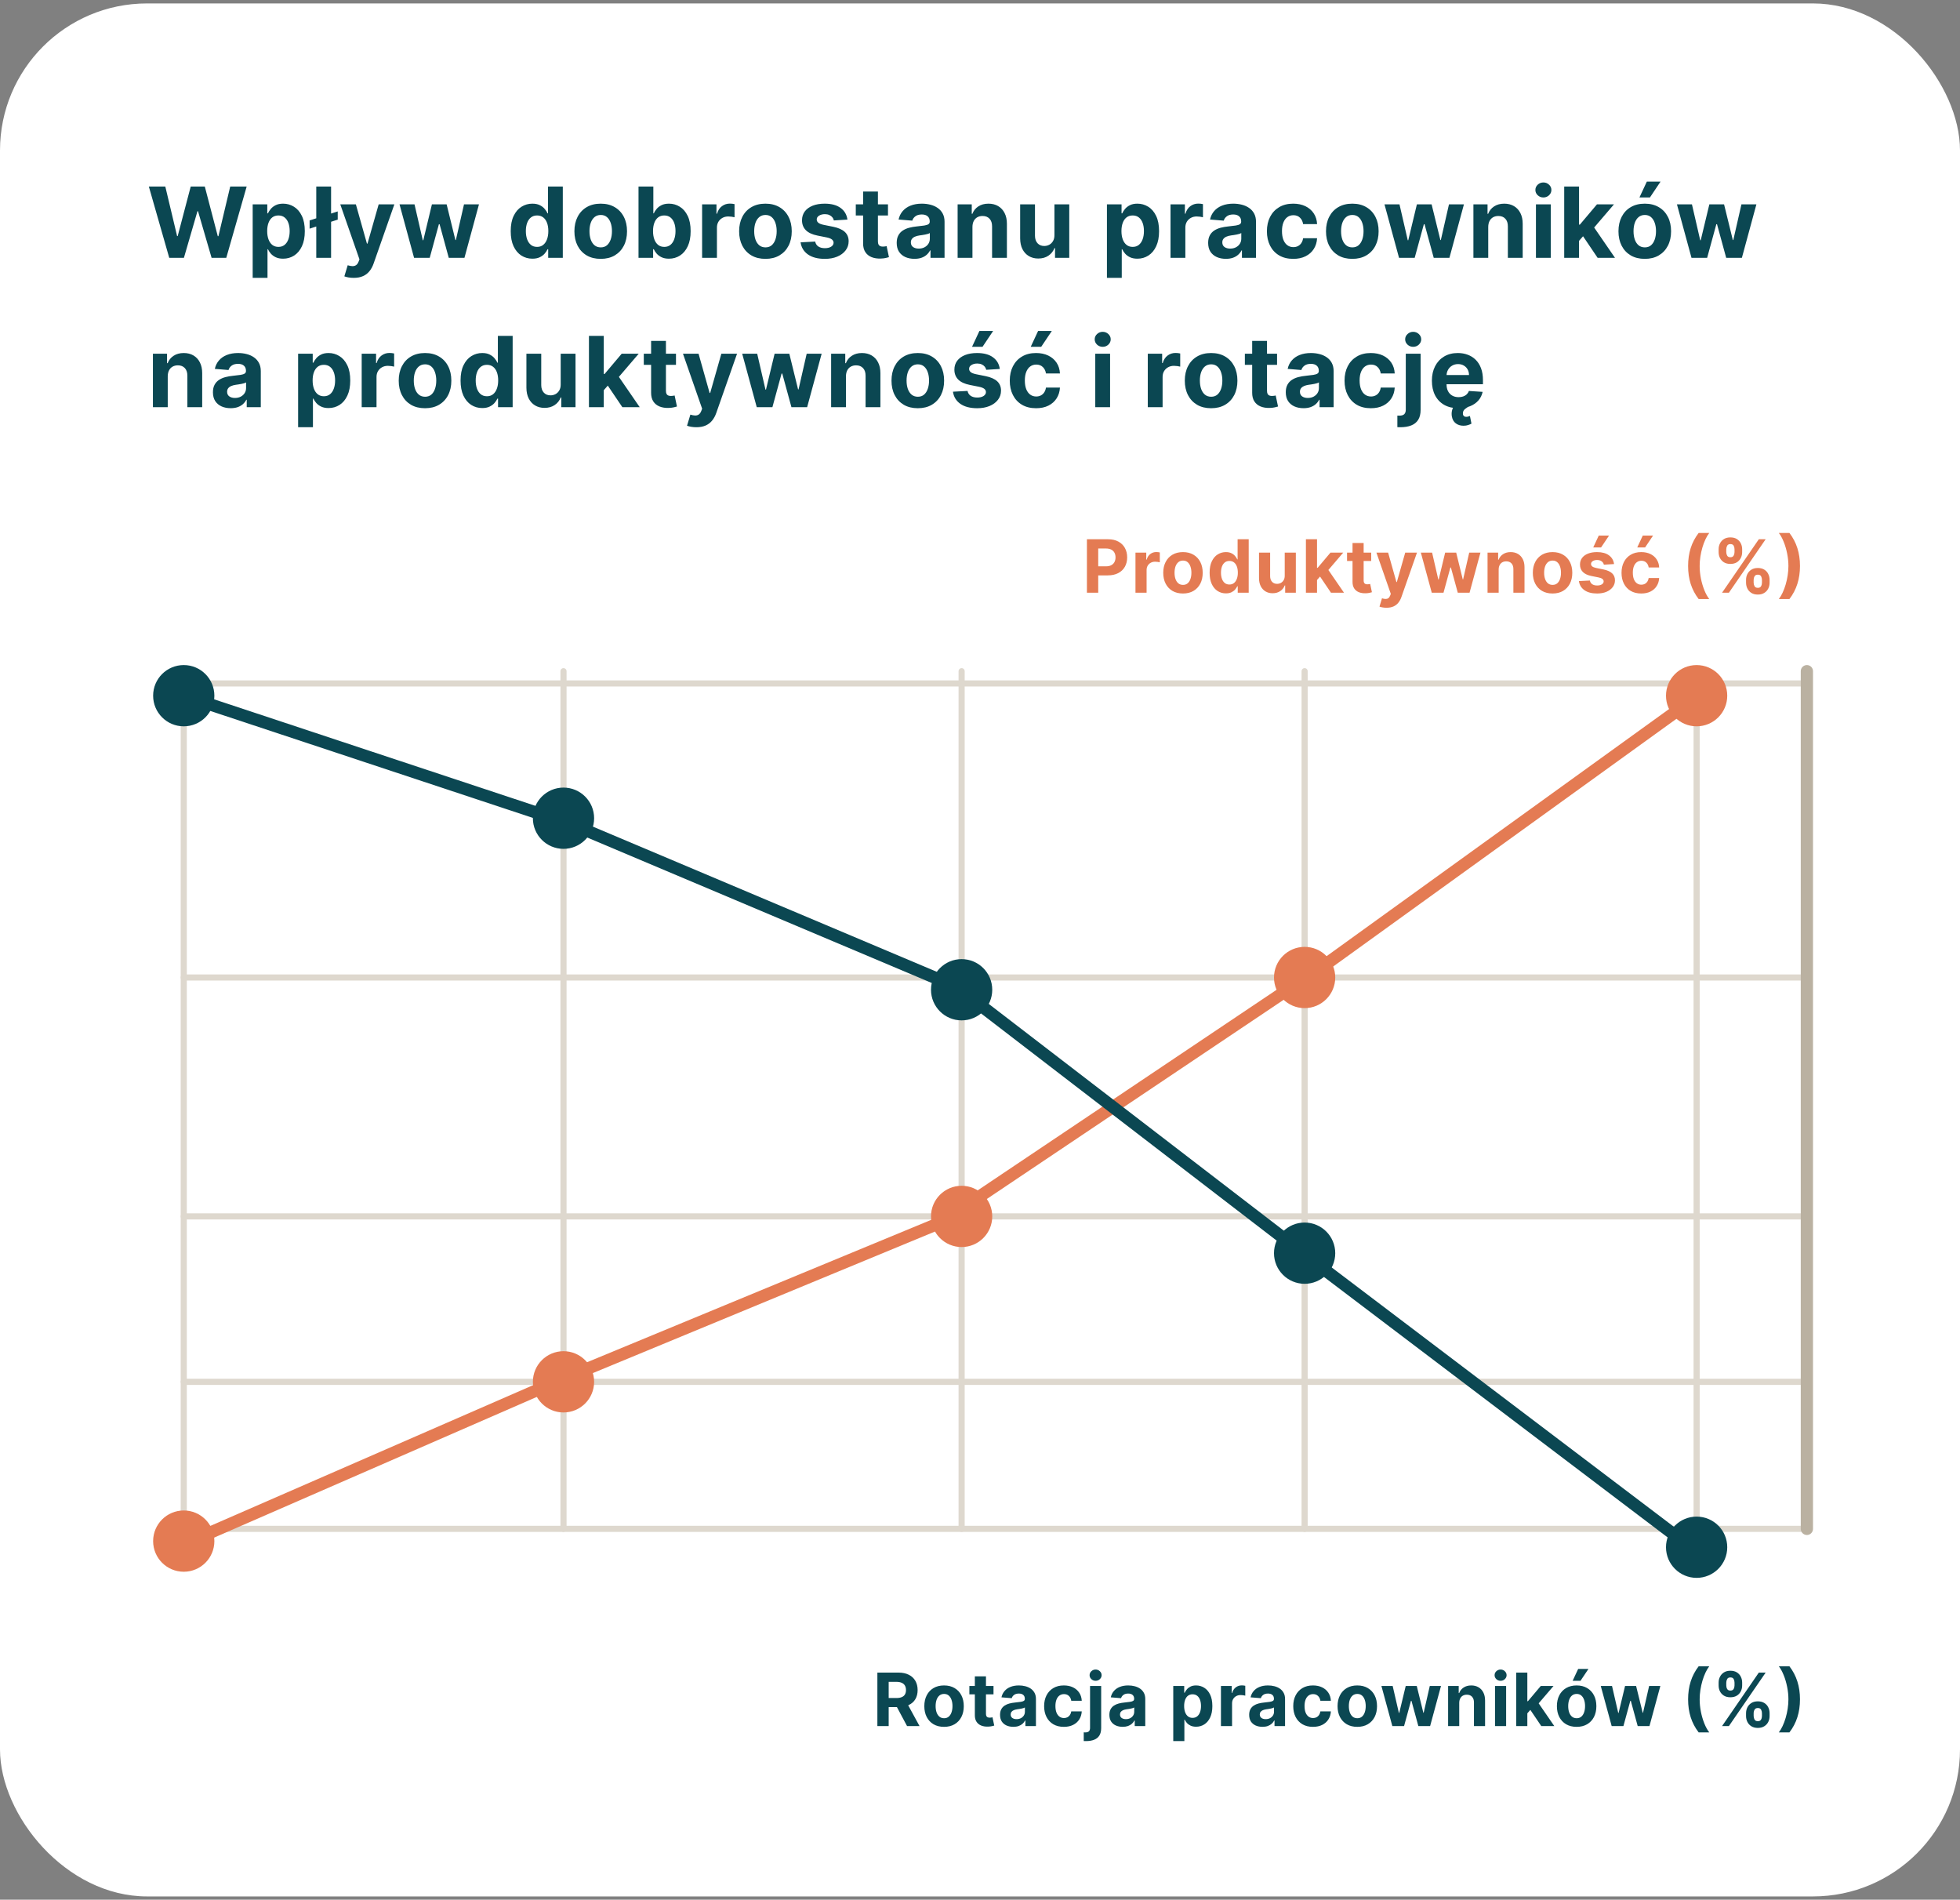 <svg width="420" height="407" viewBox="0 0 420 407" fill="none" xmlns="http://www.w3.org/2000/svg">
<rect x="0" y="0" width="420" height="407" fill="#808080" stroke="none"/>
<rect y="0.736" width="420" height="405.562" rx="31.5" fill="white"/>
<path d="M36.265 55.236L31.895 39.964H35.423L37.951 50.575H38.077L40.867 39.964H43.887L46.668 50.598H46.803L49.331 39.964H52.858L48.488 55.236H45.341L42.432 45.251H42.313L39.412 55.236H36.265ZM54.145 59.532V43.782H57.277V45.706H57.419C57.558 45.398 57.759 45.084 58.023 44.766C58.291 44.443 58.639 44.175 59.067 43.961C59.499 43.742 60.036 43.633 60.677 43.633C61.513 43.633 62.283 43.851 62.989 44.289C63.695 44.721 64.26 45.375 64.682 46.25C65.105 47.12 65.316 48.212 65.316 49.524C65.316 50.802 65.11 51.88 64.697 52.761C64.289 53.636 63.733 54.299 63.026 54.752C62.325 55.199 61.54 55.423 60.67 55.423C60.053 55.423 59.529 55.321 59.096 55.117C58.669 54.913 58.318 54.657 58.045 54.349C57.772 54.036 57.563 53.72 57.419 53.402H57.322V59.532H54.145ZM57.255 49.509C57.255 50.19 57.349 50.784 57.538 51.291C57.727 51.798 58 52.194 58.358 52.477C58.716 52.755 59.151 52.895 59.663 52.895C60.18 52.895 60.618 52.753 60.976 52.47C61.334 52.181 61.605 51.784 61.789 51.276C61.977 50.764 62.072 50.175 62.072 49.509C62.072 48.848 61.98 48.266 61.796 47.764C61.612 47.262 61.341 46.869 60.983 46.586C60.625 46.302 60.185 46.161 59.663 46.161C59.146 46.161 58.709 46.297 58.351 46.571C57.998 46.844 57.727 47.232 57.538 47.734C57.349 48.236 57.255 48.828 57.255 49.509ZM72.371 45.296V47.056L66.346 48.987V47.227L72.371 45.296ZM70.947 39.964V55.236H67.77V39.964H70.947ZM75.789 59.532C75.386 59.532 75.008 59.499 74.655 59.435C74.307 59.375 74.019 59.298 73.79 59.204L74.506 56.832C74.879 56.947 75.215 57.009 75.513 57.019C75.816 57.029 76.077 56.959 76.296 56.81C76.52 56.661 76.701 56.407 76.84 56.049L77.027 55.565L72.918 43.782H76.259L78.63 52.194H78.749L81.143 43.782H84.507L80.054 56.474C79.841 57.091 79.55 57.628 79.182 58.085C78.819 58.547 78.359 58.903 77.802 59.151C77.246 59.405 76.574 59.532 75.789 59.532ZM88.728 55.236L85.611 43.782H88.825L90.6 51.478H90.704L92.553 43.782H95.708L97.587 51.433H97.684L99.429 43.782H102.636L99.526 55.236H96.163L94.194 48.032H94.052L92.084 55.236H88.728ZM114.084 55.423C113.214 55.423 112.426 55.199 111.72 54.752C111.019 54.299 110.462 53.636 110.049 52.761C109.642 51.88 109.438 50.802 109.438 49.524C109.438 48.212 109.649 47.12 110.072 46.25C110.494 45.375 111.056 44.721 111.757 44.289C112.463 43.851 113.236 43.633 114.076 43.633C114.718 43.633 115.252 43.742 115.68 43.961C116.112 44.175 116.46 44.443 116.724 44.766C116.992 45.084 117.196 45.398 117.335 45.706H117.432V39.964H120.601V55.236H117.469V53.402H117.335C117.186 53.72 116.975 54.036 116.701 54.349C116.433 54.657 116.082 54.913 115.65 55.117C115.222 55.321 114.7 55.423 114.084 55.423ZM115.09 52.895C115.603 52.895 116.035 52.755 116.388 52.477C116.746 52.194 117.019 51.798 117.208 51.291C117.402 50.784 117.499 50.19 117.499 49.509C117.499 48.828 117.405 48.236 117.216 47.734C117.027 47.232 116.753 46.844 116.396 46.571C116.038 46.297 115.603 46.161 115.09 46.161C114.568 46.161 114.128 46.302 113.771 46.586C113.413 46.869 113.142 47.262 112.958 47.764C112.774 48.266 112.682 48.848 112.682 49.509C112.682 50.175 112.774 50.764 112.958 51.276C113.147 51.784 113.418 52.181 113.771 52.47C114.128 52.753 114.568 52.895 115.09 52.895ZM128.725 55.46C127.566 55.46 126.565 55.214 125.72 54.722C124.879 54.225 124.231 53.534 123.773 52.649C123.316 51.759 123.087 50.727 123.087 49.554C123.087 48.371 123.316 47.337 123.773 46.452C124.231 45.562 124.879 44.871 125.72 44.378C126.565 43.881 127.566 43.633 128.725 43.633C129.883 43.633 130.883 43.881 131.723 44.378C132.568 44.871 133.219 45.562 133.677 46.452C134.134 47.337 134.363 48.371 134.363 49.554C134.363 50.727 134.134 51.759 133.677 52.649C133.219 53.534 132.568 54.225 131.723 54.722C130.883 55.214 129.883 55.46 128.725 55.46ZM128.74 52.999C129.267 52.999 129.707 52.85 130.06 52.552C130.413 52.248 130.679 51.836 130.858 51.314C131.042 50.792 131.134 50.198 131.134 49.531C131.134 48.865 131.042 48.271 130.858 47.749C130.679 47.227 130.413 46.815 130.06 46.511C129.707 46.208 129.267 46.056 128.74 46.056C128.208 46.056 127.76 46.208 127.397 46.511C127.039 46.815 126.769 47.227 126.585 47.749C126.406 48.271 126.316 48.865 126.316 49.531C126.316 50.198 126.406 50.792 126.585 51.314C126.769 51.836 127.039 52.248 127.397 52.552C127.76 52.85 128.208 52.999 128.74 52.999ZM136.824 55.236V39.964H140.001V45.706H140.098C140.237 45.398 140.438 45.084 140.702 44.766C140.97 44.443 141.318 44.175 141.746 43.961C142.178 43.742 142.715 43.633 143.357 43.633C144.192 43.633 144.963 43.851 145.668 44.289C146.374 44.721 146.939 45.375 147.361 46.25C147.784 47.12 147.995 48.212 147.995 49.524C147.995 50.802 147.789 51.88 147.376 52.761C146.969 53.636 146.412 54.299 145.706 54.752C145.005 55.199 144.219 55.423 143.349 55.423C142.733 55.423 142.208 55.321 141.776 55.117C141.348 54.913 140.998 54.657 140.724 54.349C140.451 54.036 140.242 53.72 140.098 53.402H139.956V55.236H136.824ZM139.934 49.509C139.934 50.19 140.028 50.784 140.217 51.291C140.406 51.798 140.679 52.194 141.037 52.477C141.395 52.755 141.83 52.895 142.342 52.895C142.86 52.895 143.297 52.753 143.655 52.47C144.013 52.181 144.284 51.784 144.468 51.276C144.657 50.764 144.751 50.175 144.751 49.509C144.751 48.848 144.659 48.266 144.475 47.764C144.291 47.262 144.02 46.869 143.662 46.586C143.304 46.302 142.864 46.161 142.342 46.161C141.825 46.161 141.388 46.297 141.03 46.571C140.677 46.844 140.406 47.232 140.217 47.734C140.028 48.236 139.934 48.828 139.934 49.509ZM150.451 55.236V43.782H153.531V45.78H153.65C153.859 45.069 154.209 44.532 154.702 44.17C155.194 43.802 155.761 43.618 156.402 43.618C156.561 43.618 156.733 43.628 156.916 43.648C157.1 43.667 157.262 43.695 157.401 43.73V46.548C157.252 46.504 157.046 46.464 156.782 46.429C156.519 46.394 156.278 46.377 156.059 46.377C155.592 46.377 155.174 46.479 154.806 46.683C154.443 46.882 154.155 47.16 153.941 47.518C153.732 47.876 153.628 48.288 153.628 48.756V55.236H150.451ZM164.022 55.46C162.864 55.46 161.862 55.214 161.017 54.722C160.176 54.225 159.528 53.534 159.07 52.649C158.613 51.759 158.384 50.727 158.384 49.554C158.384 48.371 158.613 47.337 159.07 46.452C159.528 45.562 160.176 44.871 161.017 44.378C161.862 43.881 162.864 43.633 164.022 43.633C165.18 43.633 166.18 43.881 167.02 44.378C167.865 44.871 168.516 45.562 168.974 46.452C169.431 47.337 169.66 48.371 169.66 49.554C169.66 50.727 169.431 51.759 168.974 52.649C168.516 53.534 167.865 54.225 167.02 54.722C166.18 55.214 165.18 55.46 164.022 55.46ZM164.037 52.999C164.564 52.999 165.004 52.85 165.357 52.552C165.71 52.248 165.976 51.836 166.155 51.314C166.339 50.792 166.431 50.198 166.431 49.531C166.431 48.865 166.339 48.271 166.155 47.749C165.976 47.227 165.71 46.815 165.357 46.511C165.004 46.208 164.564 46.056 164.037 46.056C163.505 46.056 163.057 46.208 162.695 46.511C162.337 46.815 162.066 47.227 161.882 47.749C161.703 48.271 161.613 48.865 161.613 49.531C161.613 50.198 161.703 50.792 161.882 51.314C162.066 51.836 162.337 52.248 162.695 52.552C163.057 52.85 163.505 52.999 164.037 52.999ZM181.592 47.048L178.684 47.227C178.634 46.978 178.527 46.755 178.363 46.556C178.199 46.352 177.983 46.191 177.714 46.071C177.451 45.947 177.135 45.885 176.767 45.885C176.275 45.885 175.86 45.989 175.522 46.198C175.184 46.402 175.015 46.675 175.015 47.018C175.015 47.292 175.124 47.523 175.343 47.712C175.561 47.901 175.937 48.052 176.469 48.167L178.542 48.584C179.656 48.813 180.486 49.181 181.033 49.688C181.58 50.195 181.853 50.861 181.853 51.687C181.853 52.437 181.632 53.096 181.189 53.663C180.752 54.23 180.15 54.672 179.385 54.99C178.624 55.303 177.746 55.46 176.752 55.46C175.236 55.46 174.028 55.144 173.128 54.513C172.233 53.877 171.708 53.011 171.554 51.918L174.679 51.754C174.773 52.216 175.002 52.569 175.365 52.813C175.728 53.051 176.193 53.171 176.76 53.171C177.316 53.171 177.764 53.064 178.102 52.85C178.445 52.631 178.619 52.35 178.624 52.007C178.619 51.719 178.497 51.483 178.258 51.299C178.02 51.11 177.652 50.966 177.155 50.866L175.171 50.471C174.053 50.247 173.22 49.86 172.673 49.308C172.131 48.756 171.86 48.052 171.86 47.197C171.86 46.462 172.059 45.828 172.457 45.296C172.859 44.764 173.424 44.353 174.149 44.065C174.88 43.777 175.735 43.633 176.715 43.633C178.162 43.633 179.3 43.938 180.13 44.55C180.966 45.161 181.453 45.994 181.592 47.048ZM190.282 43.782V46.168H183.384V43.782H190.282ZM184.95 41.038H188.127V51.716C188.127 52.01 188.172 52.239 188.261 52.403C188.351 52.562 188.475 52.673 188.634 52.738C188.798 52.803 188.987 52.835 189.201 52.835C189.35 52.835 189.499 52.823 189.648 52.798C189.797 52.768 189.912 52.746 189.991 52.731L190.491 55.095C190.332 55.144 190.108 55.202 189.82 55.266C189.531 55.336 189.181 55.378 188.768 55.393C188.003 55.423 187.331 55.321 186.755 55.087C186.183 54.853 185.738 54.491 185.42 53.998C185.102 53.506 184.945 52.885 184.95 52.134V41.038ZM195.954 55.453C195.223 55.453 194.572 55.326 194 55.072C193.428 54.814 192.976 54.433 192.643 53.931C192.315 53.424 192.151 52.793 192.151 52.037C192.151 51.401 192.267 50.866 192.501 50.434C192.735 50.001 193.053 49.653 193.456 49.39C193.858 49.126 194.316 48.927 194.828 48.793C195.345 48.659 195.887 48.565 196.453 48.51C197.12 48.44 197.657 48.376 198.064 48.316C198.472 48.251 198.768 48.157 198.952 48.032C199.136 47.908 199.228 47.724 199.228 47.481V47.436C199.228 46.964 199.078 46.598 198.78 46.34C198.487 46.081 198.069 45.952 197.527 45.952C196.956 45.952 196.501 46.079 196.163 46.332C195.825 46.581 195.601 46.894 195.491 47.272L192.553 47.033C192.702 46.337 192.996 45.736 193.433 45.228C193.871 44.716 194.435 44.324 195.126 44.05C195.822 43.772 196.627 43.633 197.542 43.633C198.179 43.633 198.788 43.707 199.369 43.856C199.956 44.005 200.476 44.237 200.928 44.55C201.385 44.863 201.746 45.266 202.009 45.758C202.273 46.245 202.404 46.829 202.404 47.511V55.236H199.392V53.648H199.302C199.118 54.006 198.872 54.322 198.564 54.595C198.256 54.864 197.885 55.075 197.453 55.229C197.02 55.378 196.521 55.453 195.954 55.453ZM196.864 53.26C197.331 53.26 197.744 53.168 198.102 52.984C198.46 52.795 198.74 52.542 198.944 52.224C199.148 51.905 199.25 51.545 199.25 51.142V49.927C199.151 49.991 199.014 50.051 198.84 50.106C198.671 50.155 198.479 50.203 198.266 50.247C198.052 50.287 197.838 50.324 197.624 50.359C197.411 50.389 197.217 50.416 197.043 50.441C196.67 50.496 196.344 50.583 196.066 50.702C195.787 50.822 195.571 50.983 195.417 51.187C195.263 51.386 195.186 51.634 195.186 51.933C195.186 52.365 195.342 52.696 195.656 52.925C195.974 53.148 196.376 53.26 196.864 53.26ZM208.382 48.614V55.236H205.205V43.782H208.233V45.803H208.367C208.621 45.136 209.046 44.61 209.642 44.222C210.239 43.829 210.962 43.633 211.812 43.633C212.608 43.633 213.301 43.807 213.893 44.155C214.485 44.503 214.944 45 215.273 45.646C215.601 46.288 215.765 47.053 215.765 47.943V55.236H212.588V48.51C212.593 47.809 212.414 47.262 212.051 46.869C211.688 46.471 211.188 46.273 210.552 46.273C210.125 46.273 209.747 46.364 209.419 46.548C209.095 46.732 208.842 47.001 208.658 47.354C208.479 47.702 208.387 48.122 208.382 48.614ZM225.95 50.359V43.782H229.127V55.236H226.077V53.156H225.958C225.699 53.827 225.269 54.366 224.667 54.774C224.071 55.182 223.343 55.386 222.482 55.386C221.717 55.386 221.043 55.212 220.462 54.864C219.88 54.515 219.425 54.021 219.097 53.379C218.774 52.738 218.61 51.97 218.605 51.075V43.782H221.781V50.508C221.786 51.184 221.968 51.719 222.326 52.112C222.684 52.504 223.164 52.701 223.765 52.701C224.148 52.701 224.506 52.614 224.839 52.44C225.172 52.261 225.441 51.997 225.644 51.649C225.853 51.301 225.955 50.871 225.95 50.359ZM237.2 59.532V43.782H240.333V45.706H240.474C240.613 45.398 240.815 45.084 241.078 44.766C241.347 44.443 241.695 44.175 242.122 43.961C242.555 43.742 243.092 43.633 243.733 43.633C244.568 43.633 245.339 43.851 246.045 44.289C246.751 44.721 247.315 45.375 247.738 46.25C248.16 47.12 248.372 48.212 248.372 49.524C248.372 50.802 248.165 51.88 247.753 52.761C247.345 53.636 246.788 54.299 246.082 54.752C245.381 55.199 244.596 55.423 243.726 55.423C243.109 55.423 242.585 55.321 242.152 55.117C241.725 54.913 241.374 54.657 241.101 54.349C240.827 54.036 240.618 53.72 240.474 53.402H240.377V59.532H237.2ZM240.31 49.509C240.31 50.19 240.405 50.784 240.594 51.291C240.782 51.798 241.056 52.194 241.414 52.477C241.772 52.755 242.207 52.895 242.719 52.895C243.236 52.895 243.673 52.753 244.031 52.47C244.389 52.181 244.66 51.784 244.844 51.276C245.033 50.764 245.128 50.175 245.128 49.509C245.128 48.848 245.036 48.266 244.852 47.764C244.668 47.262 244.397 46.869 244.039 46.586C243.681 46.302 243.241 46.161 242.719 46.161C242.202 46.161 241.764 46.297 241.406 46.571C241.053 46.844 240.782 47.232 240.594 47.734C240.405 48.236 240.31 48.828 240.31 49.509ZM250.826 55.236V43.782H253.905V45.78H254.025C254.234 45.069 254.584 44.532 255.076 44.17C255.568 43.802 256.135 43.618 256.777 43.618C256.936 43.618 257.107 43.628 257.291 43.648C257.475 43.667 257.637 43.695 257.776 43.73V46.548C257.627 46.504 257.42 46.464 257.157 46.429C256.893 46.394 256.652 46.377 256.433 46.377C255.966 46.377 255.549 46.479 255.181 46.683C254.818 46.882 254.529 47.16 254.316 47.518C254.107 47.876 254.002 48.288 254.002 48.756V55.236H250.826ZM262.693 55.453C261.962 55.453 261.31 55.326 260.739 55.072C260.167 54.814 259.715 54.433 259.381 53.931C259.053 53.424 258.889 52.793 258.889 52.037C258.889 51.401 259.006 50.866 259.24 50.434C259.473 50.001 259.792 49.653 260.194 49.39C260.597 49.126 261.054 48.927 261.566 48.793C262.083 48.659 262.625 48.565 263.192 48.51C263.858 48.44 264.395 48.376 264.803 48.316C265.211 48.251 265.506 48.157 265.69 48.032C265.874 47.908 265.966 47.724 265.966 47.481V47.436C265.966 46.964 265.817 46.598 265.519 46.34C265.226 46.081 264.808 45.952 264.266 45.952C263.694 45.952 263.239 46.079 262.901 46.332C262.563 46.581 262.34 46.894 262.23 47.272L259.292 47.033C259.441 46.337 259.734 45.736 260.172 45.228C260.609 44.716 261.174 44.324 261.865 44.05C262.561 43.772 263.366 43.633 264.281 43.633C264.917 43.633 265.526 43.707 266.108 43.856C266.695 44.005 267.214 44.237 267.667 44.55C268.124 44.863 268.484 45.266 268.748 45.758C269.011 46.245 269.143 46.829 269.143 47.511V55.236H266.13V53.648H266.041C265.857 54.006 265.611 54.322 265.303 54.595C264.994 54.864 264.624 55.075 264.191 55.229C263.759 55.378 263.259 55.453 262.693 55.453ZM263.602 53.26C264.07 53.26 264.482 53.168 264.84 52.984C265.198 52.795 265.479 52.542 265.683 52.224C265.887 51.905 265.989 51.545 265.989 51.142V49.927C265.889 49.991 265.753 50.051 265.579 50.106C265.409 50.155 265.218 50.203 265.004 50.247C264.791 50.287 264.577 50.324 264.363 50.359C264.149 50.389 263.955 50.416 263.781 50.441C263.408 50.496 263.083 50.583 262.804 50.702C262.526 50.822 262.31 50.983 262.156 51.187C262.001 51.386 261.924 51.634 261.924 51.933C261.924 52.365 262.081 52.696 262.394 52.925C262.712 53.148 263.115 53.26 263.602 53.26ZM277.119 55.46C275.946 55.46 274.937 55.212 274.092 54.714C273.251 54.212 272.605 53.516 272.153 52.626C271.705 51.736 271.481 50.712 271.481 49.554C271.481 48.38 271.708 47.351 272.16 46.466C272.617 45.577 273.266 44.883 274.106 44.386C274.947 43.884 275.946 43.633 277.104 43.633C278.104 43.633 278.979 43.814 279.729 44.177C280.48 44.54 281.074 45.05 281.512 45.706C281.949 46.362 282.19 47.133 282.235 48.018H279.237C279.153 47.446 278.929 46.986 278.566 46.638C278.208 46.285 277.738 46.108 277.157 46.108C276.664 46.108 276.234 46.243 275.866 46.511C275.503 46.775 275.22 47.16 275.016 47.667C274.812 48.174 274.711 48.788 274.711 49.509C274.711 50.24 274.81 50.861 275.009 51.373C275.213 51.886 275.498 52.276 275.866 52.544C276.234 52.813 276.664 52.947 277.157 52.947C277.519 52.947 277.845 52.872 278.133 52.723C278.427 52.574 278.668 52.358 278.857 52.074C279.051 51.786 279.177 51.441 279.237 51.038H282.235C282.185 51.913 281.947 52.683 281.519 53.35C281.097 54.011 280.512 54.528 279.767 54.901C279.021 55.274 278.138 55.46 277.119 55.46ZM289.78 55.46C288.622 55.46 287.62 55.214 286.775 54.722C285.935 54.225 285.286 53.534 284.829 52.649C284.371 51.759 284.143 50.727 284.143 49.554C284.143 48.371 284.371 47.337 284.829 46.452C285.286 45.562 285.935 44.871 286.775 44.378C287.62 43.881 288.622 43.633 289.78 43.633C290.939 43.633 291.938 43.881 292.778 44.378C293.623 44.871 294.275 45.562 294.732 46.452C295.19 47.337 295.418 48.371 295.418 49.554C295.418 50.727 295.19 51.759 294.732 52.649C294.275 53.534 293.623 54.225 292.778 54.722C291.938 55.214 290.939 55.46 289.78 55.46ZM289.795 52.999C290.322 52.999 290.762 52.85 291.115 52.552C291.468 52.248 291.734 51.836 291.913 51.314C292.097 50.792 292.189 50.198 292.189 49.531C292.189 48.865 292.097 48.271 291.913 47.749C291.734 47.227 291.468 46.815 291.115 46.511C290.762 46.208 290.322 46.056 289.795 46.056C289.263 46.056 288.816 46.208 288.453 46.511C288.095 46.815 287.824 47.227 287.64 47.749C287.461 48.271 287.372 48.865 287.372 49.531C287.372 50.198 287.461 50.792 287.64 51.314C287.824 51.836 288.095 52.248 288.453 52.552C288.816 52.85 289.263 52.999 289.795 52.999ZM299.792 55.236L296.675 43.782H299.889L301.664 51.478H301.769L303.618 43.782H306.773L308.652 51.433H308.749L310.494 43.782H313.7L310.591 55.236H307.227L305.259 48.032H305.117L303.148 55.236H299.792ZM318.908 48.614V55.236H315.731V43.782H318.759V45.803H318.893C319.147 45.136 319.572 44.61 320.168 44.222C320.765 43.829 321.488 43.633 322.338 43.633C323.134 43.633 323.827 43.807 324.419 44.155C325.011 44.503 325.47 45 325.799 45.646C326.127 46.288 326.291 47.053 326.291 47.943V55.236H323.114V48.51C323.119 47.809 322.94 47.262 322.577 46.869C322.214 46.471 321.714 46.273 321.078 46.273C320.65 46.273 320.273 46.364 319.945 46.548C319.621 46.732 319.368 47.001 319.184 47.354C319.005 47.702 318.913 48.122 318.908 48.614ZM329.131 55.236V43.782H332.307V55.236H329.131ZM330.726 42.305C330.254 42.305 329.849 42.149 329.511 41.835C329.178 41.517 329.011 41.137 329.011 40.694C329.011 40.257 329.178 39.882 329.511 39.568C329.849 39.25 330.254 39.091 330.726 39.091C331.199 39.091 331.601 39.25 331.935 39.568C332.273 39.882 332.442 40.257 332.442 40.694C332.442 41.137 332.273 41.517 331.935 41.835C331.601 42.149 331.199 42.305 330.726 42.305ZM338.067 51.94L338.074 48.129H338.537L342.206 43.782H345.852L340.923 49.539H340.17L338.067 51.94ZM335.188 55.236V39.964H338.365V55.236H335.188ZM342.347 55.236L338.977 50.247L341.095 48.003L346.069 55.236H342.347ZM352.451 55.46C351.292 55.46 350.291 55.214 349.445 54.722C348.605 54.225 347.956 53.534 347.499 52.649C347.042 51.759 346.813 50.727 346.813 49.554C346.813 48.371 347.042 47.337 347.499 46.452C347.956 45.562 348.605 44.871 349.445 44.378C350.291 43.881 351.292 43.633 352.451 43.633C353.609 43.633 354.608 43.881 355.449 44.378C356.294 44.871 356.945 45.562 357.402 46.452C357.86 47.337 358.088 48.371 358.088 49.554C358.088 50.727 357.86 51.759 357.402 52.649C356.945 53.534 356.294 54.225 355.449 54.722C354.608 55.214 353.609 55.46 352.451 55.46ZM352.466 52.999C352.993 52.999 353.433 52.85 353.786 52.552C354.139 52.248 354.404 51.836 354.583 51.314C354.767 50.792 354.859 50.198 354.859 49.531C354.859 48.865 354.767 48.271 354.583 47.749C354.404 47.227 354.139 46.815 353.786 46.511C353.433 46.208 352.993 46.056 352.466 46.056C351.934 46.056 351.486 46.208 351.123 46.511C350.765 46.815 350.494 47.227 350.31 47.749C350.131 48.271 350.042 48.865 350.042 49.531C350.042 50.198 350.131 50.792 350.31 51.314C350.494 51.836 350.765 52.248 351.123 52.552C351.486 52.85 351.934 52.999 352.466 52.999ZM351.31 42.305L352.891 38.912H355.829L353.554 42.305H351.31ZM362.463 55.236L359.345 43.782H362.56L364.334 51.478H364.439L366.288 43.782H369.443L371.322 51.433H371.419L373.164 43.782H376.371L373.261 55.236H369.898L367.929 48.032H367.787L365.818 55.236H362.463ZM35.945 80.614V87.236H32.768V75.782H35.795V77.803H35.93C36.183 77.136 36.608 76.61 37.205 76.222C37.801 75.829 38.525 75.633 39.375 75.633C40.17 75.633 40.864 75.807 41.456 76.155C42.047 76.503 42.507 77 42.835 77.646C43.163 78.287 43.327 79.053 43.327 79.943V87.236H40.151V80.51C40.156 79.809 39.977 79.262 39.614 78.869C39.251 78.471 38.751 78.272 38.115 78.272C37.687 78.272 37.309 78.365 36.981 78.549C36.658 78.732 36.404 79.001 36.221 79.354C36.041 79.702 35.95 80.122 35.945 80.614ZM49.434 87.453C48.703 87.453 48.051 87.326 47.48 87.072C46.908 86.814 46.456 86.433 46.123 85.931C45.794 85.424 45.63 84.793 45.63 84.037C45.63 83.401 45.747 82.866 45.981 82.434C46.215 82.001 46.533 81.653 46.935 81.39C47.338 81.126 47.795 80.927 48.307 80.793C48.825 80.659 49.367 80.564 49.933 80.51C50.599 80.44 51.136 80.376 51.544 80.316C51.952 80.251 52.248 80.157 52.431 80.032C52.615 79.908 52.707 79.724 52.707 79.481V79.436C52.707 78.964 52.558 78.598 52.26 78.34C51.967 78.081 51.549 77.952 51.007 77.952C50.435 77.952 49.98 78.079 49.642 78.332C49.304 78.581 49.081 78.894 48.971 79.272L46.033 79.033C46.182 78.337 46.475 77.736 46.913 77.228C47.35 76.716 47.915 76.324 48.606 76.05C49.302 75.772 50.107 75.633 51.022 75.633C51.658 75.633 52.267 75.707 52.849 75.856C53.436 76.005 53.955 76.237 54.408 76.55C54.865 76.863 55.225 77.266 55.489 77.758C55.752 78.245 55.884 78.829 55.884 79.51V87.236H52.871V85.648H52.782C52.598 86.006 52.352 86.322 52.044 86.595C51.735 86.864 51.365 87.075 50.932 87.229C50.5 87.378 50 87.453 49.434 87.453ZM50.343 85.26C50.811 85.26 51.223 85.168 51.581 84.984C51.939 84.795 52.22 84.542 52.424 84.224C52.628 83.905 52.73 83.545 52.73 83.142V81.927C52.63 81.991 52.494 82.051 52.32 82.106C52.151 82.155 51.959 82.203 51.745 82.247C51.532 82.287 51.318 82.324 51.104 82.359C50.89 82.389 50.696 82.416 50.522 82.441C50.15 82.496 49.824 82.583 49.545 82.702C49.267 82.822 49.051 82.983 48.897 83.187C48.742 83.386 48.666 83.634 48.666 83.933C48.666 84.365 48.822 84.696 49.135 84.924C49.453 85.148 49.856 85.26 50.343 85.26ZM63.881 91.532V75.782H67.013V77.706H67.155C67.294 77.397 67.496 77.084 67.759 76.766C68.028 76.443 68.376 76.174 68.803 75.961C69.236 75.742 69.773 75.633 70.414 75.633C71.249 75.633 72.02 75.851 72.726 76.289C73.432 76.721 73.996 77.375 74.418 78.25C74.841 79.12 75.052 80.212 75.052 81.524C75.052 82.802 74.846 83.88 74.433 84.76C74.026 85.635 73.469 86.299 72.763 86.752C72.062 87.199 71.276 87.423 70.406 87.423C69.79 87.423 69.266 87.321 68.833 87.117C68.405 86.913 68.055 86.657 67.781 86.349C67.508 86.036 67.299 85.72 67.155 85.402H67.058V91.532H63.881ZM66.991 81.509C66.991 82.19 67.085 82.784 67.274 83.291C67.463 83.799 67.737 84.194 68.095 84.477C68.453 84.755 68.888 84.895 69.4 84.895C69.917 84.895 70.354 84.753 70.712 84.47C71.07 84.181 71.341 83.784 71.525 83.276C71.714 82.764 71.808 82.175 71.808 81.509C71.808 80.848 71.716 80.266 71.532 79.764C71.349 79.262 71.078 78.869 70.72 78.586C70.362 78.302 69.922 78.161 69.4 78.161C68.883 78.161 68.445 78.297 68.087 78.571C67.734 78.844 67.463 79.232 67.274 79.734C67.085 80.236 66.991 80.828 66.991 81.509ZM77.506 87.236V75.782H80.586V77.78H80.706C80.914 77.069 81.265 76.532 81.757 76.17C82.249 75.802 82.816 75.618 83.457 75.618C83.616 75.618 83.788 75.628 83.972 75.647C84.156 75.667 84.317 75.695 84.457 75.73V78.549C84.307 78.504 84.101 78.464 83.838 78.429C83.574 78.394 83.333 78.377 83.114 78.377C82.647 78.377 82.229 78.479 81.861 78.683C81.499 78.882 81.21 79.16 80.996 79.518C80.787 79.876 80.683 80.288 80.683 80.756V87.236H77.506ZM91.077 87.46C89.919 87.46 88.917 87.214 88.072 86.722C87.232 86.225 86.583 85.534 86.126 84.649C85.668 83.759 85.439 82.727 85.439 81.554C85.439 80.371 85.668 79.337 86.126 78.451C86.583 77.562 87.232 76.871 88.072 76.378C88.917 75.881 89.919 75.633 91.077 75.633C92.236 75.633 93.235 75.881 94.075 76.378C94.92 76.871 95.572 77.562 96.029 78.451C96.486 79.337 96.715 80.371 96.715 81.554C96.715 82.727 96.486 83.759 96.029 84.649C95.572 85.534 94.92 86.225 94.075 86.722C93.235 87.214 92.236 87.46 91.077 87.46ZM91.092 84.999C91.619 84.999 92.059 84.85 92.412 84.552C92.765 84.248 93.031 83.836 93.21 83.314C93.394 82.792 93.486 82.198 93.486 81.531C93.486 80.865 93.394 80.271 93.21 79.749C93.031 79.227 92.765 78.814 92.412 78.511C92.059 78.208 91.619 78.056 91.092 78.056C90.56 78.056 90.113 78.208 89.75 78.511C89.392 78.814 89.121 79.227 88.937 79.749C88.758 80.271 88.668 80.865 88.668 81.531C88.668 82.198 88.758 82.792 88.937 83.314C89.121 83.836 89.392 84.248 89.75 84.552C90.113 84.85 90.56 84.999 91.092 84.999ZM103.338 87.423C102.468 87.423 101.68 87.199 100.974 86.752C100.273 86.299 99.716 85.635 99.303 84.76C98.895 83.88 98.692 82.802 98.692 81.524C98.692 80.212 98.903 79.12 99.326 78.25C99.748 77.375 100.31 76.721 101.011 76.289C101.717 75.851 102.49 75.633 103.33 75.633C103.972 75.633 104.506 75.742 104.934 75.961C105.366 76.174 105.714 76.443 105.978 76.766C106.246 77.084 106.45 77.397 106.589 77.706H106.686V71.964H109.855V87.236H106.723V85.402H106.589C106.44 85.72 106.229 86.036 105.955 86.349C105.687 86.657 105.336 86.913 104.904 87.117C104.476 87.321 103.954 87.423 103.338 87.423ZM104.344 84.895C104.856 84.895 105.289 84.755 105.642 84.477C106 84.194 106.273 83.799 106.462 83.291C106.656 82.784 106.753 82.19 106.753 81.509C106.753 80.828 106.659 80.236 106.47 79.734C106.281 79.232 106.007 78.844 105.649 78.571C105.291 78.297 104.856 78.161 104.344 78.161C103.822 78.161 103.382 78.302 103.024 78.586C102.666 78.869 102.396 79.262 102.212 79.764C102.028 80.266 101.936 80.848 101.936 81.509C101.936 82.175 102.028 82.764 102.212 83.276C102.4 83.784 102.671 84.181 103.024 84.47C103.382 84.753 103.822 84.895 104.344 84.895ZM120.149 82.359V75.782H123.326V87.236H120.276V85.156H120.156C119.898 85.827 119.468 86.366 118.866 86.774C118.27 87.182 117.541 87.385 116.681 87.385C115.916 87.385 115.242 87.212 114.66 86.864C114.079 86.515 113.624 86.021 113.296 85.379C112.972 84.738 112.808 83.97 112.803 83.075V75.782H115.98V82.508C115.985 83.184 116.167 83.719 116.525 84.112C116.883 84.504 117.362 84.701 117.964 84.701C118.347 84.701 118.705 84.614 119.038 84.44C119.371 84.261 119.639 83.997 119.843 83.649C120.052 83.301 120.154 82.871 120.149 82.359ZM129.081 83.94L129.089 80.129H129.551L133.22 75.782H136.867L131.938 81.539H131.184L129.081 83.94ZM126.203 87.236V71.964H129.38V87.236H126.203ZM133.362 87.236L129.991 82.247L132.109 80.003L137.083 87.236H133.362ZM144.854 75.782V78.168H137.956V75.782H144.854ZM139.522 73.037H142.699V83.716C142.699 84.01 142.744 84.239 142.833 84.403C142.923 84.562 143.047 84.674 143.206 84.738C143.37 84.803 143.559 84.835 143.773 84.835C143.922 84.835 144.071 84.823 144.22 84.798C144.369 84.768 144.484 84.746 144.563 84.731L145.063 87.095C144.904 87.144 144.68 87.201 144.392 87.266C144.103 87.336 143.753 87.378 143.34 87.393C142.575 87.423 141.904 87.321 141.327 87.087C140.755 86.853 140.31 86.491 139.992 85.998C139.674 85.506 139.517 84.885 139.522 84.134V73.037ZM149.221 91.532C148.818 91.532 148.44 91.499 148.087 91.435C147.739 91.375 147.451 91.298 147.222 91.204L147.938 88.832C148.311 88.947 148.647 89.009 148.945 89.019C149.248 89.029 149.509 88.959 149.728 88.81C149.952 88.661 150.133 88.407 150.272 88.049L150.459 87.564L146.35 75.782H149.691L152.062 84.194H152.181L154.575 75.782H157.939L153.487 88.474C153.273 89.091 152.982 89.628 152.614 90.085C152.251 90.547 151.791 90.903 151.234 91.151C150.678 91.405 150.006 91.532 149.221 91.532ZM162.16 87.236L159.043 75.782H162.257L164.032 83.478H164.136L165.986 75.782H169.14L171.019 83.433H171.116L172.861 75.782H176.068L172.958 87.236H169.595L167.626 80.032H167.484L165.516 87.236H162.16ZM181.275 80.614V87.236H178.099V75.782H181.126V77.803H181.261C181.514 77.136 181.939 76.61 182.536 76.222C183.132 75.829 183.856 75.633 184.706 75.633C185.501 75.633 186.195 75.807 186.786 76.155C187.378 76.503 187.838 77 188.166 77.646C188.494 78.287 188.658 79.053 188.658 79.943V87.236H185.481V80.51C185.486 79.809 185.307 79.262 184.944 78.869C184.582 78.471 184.082 78.272 183.446 78.272C183.018 78.272 182.64 78.365 182.312 78.549C181.989 78.732 181.735 79.001 181.551 79.354C181.372 79.702 181.28 80.122 181.275 80.614ZM196.673 87.46C195.515 87.46 194.513 87.214 193.668 86.722C192.828 86.225 192.179 85.534 191.722 84.649C191.264 83.759 191.036 82.727 191.036 81.554C191.036 80.371 191.264 79.337 191.722 78.451C192.179 77.562 192.828 76.871 193.668 76.378C194.513 75.881 195.515 75.633 196.673 75.633C197.832 75.633 198.831 75.881 199.671 76.378C200.517 76.871 201.168 77.562 201.625 78.451C202.083 79.337 202.311 80.371 202.311 81.554C202.311 82.727 202.083 83.759 201.625 84.649C201.168 85.534 200.517 86.225 199.671 86.722C198.831 87.214 197.832 87.46 196.673 87.46ZM196.688 84.999C197.215 84.999 197.655 84.85 198.008 84.552C198.361 84.248 198.627 83.836 198.806 83.314C198.99 82.792 199.082 82.198 199.082 81.531C199.082 80.865 198.99 80.271 198.806 79.749C198.627 79.227 198.361 78.814 198.008 78.511C197.655 78.208 197.215 78.056 196.688 78.056C196.156 78.056 195.709 78.208 195.346 78.511C194.988 78.814 194.717 79.227 194.533 79.749C194.354 80.271 194.265 80.865 194.265 81.531C194.265 82.198 194.354 82.792 194.533 83.314C194.717 83.836 194.988 84.248 195.346 84.552C195.709 84.85 196.156 84.999 196.688 84.999ZM214.244 79.048L211.335 79.227C211.285 78.978 211.179 78.755 211.014 78.556C210.85 78.352 210.634 78.191 210.366 78.071C210.102 77.947 209.786 77.885 209.419 77.885C208.926 77.885 208.511 77.989 208.173 78.198C207.835 78.402 207.666 78.675 207.666 79.018C207.666 79.292 207.775 79.523 207.994 79.712C208.213 79.901 208.588 80.052 209.12 80.167L211.193 80.584C212.307 80.813 213.137 81.181 213.684 81.688C214.231 82.195 214.505 82.861 214.505 83.687C214.505 84.437 214.283 85.096 213.841 85.663C213.403 86.23 212.802 86.672 212.036 86.99C211.275 87.303 210.398 87.46 209.404 87.46C207.887 87.46 206.679 87.144 205.779 86.513C204.884 85.877 204.36 85.011 204.206 83.918L207.331 83.754C207.425 84.216 207.654 84.569 208.017 84.813C208.38 85.051 208.844 85.171 209.411 85.171C209.968 85.171 210.415 85.064 210.753 84.85C211.096 84.631 211.27 84.35 211.275 84.007C211.27 83.719 211.149 83.483 210.91 83.299C210.671 83.11 210.304 82.966 209.806 82.866L207.823 82.471C206.704 82.247 205.871 81.86 205.324 81.308C204.783 80.756 204.512 80.052 204.512 79.197C204.512 78.462 204.71 77.828 205.108 77.296C205.511 76.764 206.075 76.353 206.801 76.065C207.532 75.777 208.387 75.633 209.366 75.633C210.813 75.633 211.952 75.938 212.782 76.55C213.617 77.161 214.104 77.994 214.244 79.048ZM208.293 74.305L209.873 70.912H212.812L210.537 74.305H208.293ZM222.016 87.46C220.843 87.46 219.834 87.212 218.989 86.714C218.148 86.212 217.502 85.516 217.05 84.626C216.602 83.736 216.379 82.712 216.379 81.554C216.379 80.38 216.605 79.351 217.057 78.466C217.515 77.576 218.163 76.883 219.004 76.386C219.844 75.884 220.843 75.633 222.001 75.633C223.001 75.633 223.876 75.814 224.626 76.177C225.377 76.54 225.971 77.049 226.409 77.706C226.846 78.362 227.087 79.133 227.132 80.018H224.134C224.05 79.446 223.826 78.986 223.463 78.638C223.105 78.285 222.635 78.109 222.054 78.109C221.561 78.109 221.131 78.243 220.764 78.511C220.401 78.775 220.117 79.16 219.913 79.667C219.71 80.174 219.608 80.788 219.608 81.509C219.608 82.24 219.707 82.861 219.906 83.373C220.11 83.885 220.396 84.276 220.764 84.544C221.131 84.813 221.561 84.947 222.054 84.947C222.417 84.947 222.742 84.872 223.031 84.723C223.324 84.574 223.565 84.358 223.754 84.074C223.948 83.786 224.075 83.441 224.134 83.038H227.132C227.082 83.913 226.844 84.683 226.416 85.35C225.994 86.011 225.409 86.528 224.664 86.901C223.918 87.274 223.036 87.46 222.016 87.46ZM220.868 74.305L222.449 70.912H225.387L223.113 74.305H220.868ZM234.699 87.236V75.782H237.875V87.236H234.699ZM236.294 74.305C235.822 74.305 235.417 74.149 235.079 73.835C234.746 73.517 234.579 73.137 234.579 72.694C234.579 72.257 234.746 71.882 235.079 71.568C235.417 71.25 235.822 71.091 236.294 71.091C236.767 71.091 237.169 71.25 237.502 71.568C237.841 71.882 238.01 72.257 238.01 72.694C238.01 73.137 237.841 73.517 237.502 73.835C237.169 74.149 236.767 74.305 236.294 74.305ZM245.953 87.236V75.782H249.032V77.78H249.152C249.361 77.069 249.711 76.532 250.203 76.17C250.695 75.802 251.262 75.618 251.904 75.618C252.063 75.618 252.234 75.628 252.418 75.647C252.602 75.667 252.764 75.695 252.903 75.73V78.549C252.754 78.504 252.547 78.464 252.284 78.429C252.02 78.394 251.779 78.377 251.56 78.377C251.093 78.377 250.676 78.479 250.308 78.683C249.945 78.882 249.656 79.16 249.443 79.518C249.234 79.876 249.129 80.288 249.129 80.756V87.236H245.953ZM259.524 87.46C258.365 87.46 257.363 87.214 256.518 86.722C255.678 86.225 255.029 85.534 254.572 84.649C254.114 83.759 253.886 82.727 253.886 81.554C253.886 80.371 254.114 79.337 254.572 78.451C255.029 77.562 255.678 76.871 256.518 76.378C257.363 75.881 258.365 75.633 259.524 75.633C260.682 75.633 261.681 75.881 262.521 76.378C263.367 76.871 264.018 77.562 264.475 78.451C264.933 79.337 265.161 80.371 265.161 81.554C265.161 82.727 264.933 83.759 264.475 84.649C264.018 85.534 263.367 86.225 262.521 86.722C261.681 87.214 260.682 87.46 259.524 87.46ZM259.538 84.999C260.065 84.999 260.505 84.85 260.858 84.552C261.211 84.248 261.477 83.836 261.656 83.314C261.84 82.792 261.932 82.198 261.932 81.531C261.932 80.865 261.84 80.271 261.656 79.749C261.477 79.227 261.211 78.814 260.858 78.511C260.505 78.208 260.065 78.056 259.538 78.056C259.006 78.056 258.559 78.208 258.196 78.511C257.838 78.814 257.567 79.227 257.383 79.749C257.204 80.271 257.115 80.865 257.115 81.531C257.115 82.198 257.204 82.792 257.383 83.314C257.567 83.836 257.838 84.248 258.196 84.552C258.559 84.85 259.006 84.999 259.538 84.999ZM273.656 75.782V78.168H266.758V75.782H273.656ZM268.324 73.037H271.501V83.716C271.501 84.01 271.545 84.239 271.635 84.403C271.724 84.562 271.849 84.674 272.008 84.738C272.172 84.803 272.361 84.835 272.574 84.835C272.724 84.835 272.873 84.823 273.022 84.798C273.171 84.768 273.285 84.746 273.365 84.731L273.865 87.095C273.705 87.144 273.482 87.201 273.193 87.266C272.905 87.336 272.554 87.378 272.142 87.393C271.376 87.423 270.705 87.321 270.128 87.087C269.557 86.853 269.112 86.491 268.793 85.998C268.475 85.506 268.319 84.885 268.324 84.134V73.037ZM279.327 87.453C278.597 87.453 277.945 87.326 277.374 87.072C276.802 86.814 276.349 86.433 276.016 85.931C275.688 85.424 275.524 84.793 275.524 84.037C275.524 83.401 275.641 82.866 275.875 82.434C276.108 82.001 276.427 81.653 276.829 81.39C277.232 81.126 277.689 80.927 278.201 80.793C278.718 80.659 279.26 80.564 279.827 80.51C280.493 80.44 281.03 80.376 281.438 80.316C281.846 80.251 282.141 80.157 282.325 80.032C282.509 79.908 282.601 79.724 282.601 79.481V79.436C282.601 78.964 282.452 78.598 282.154 78.34C281.86 78.081 281.443 77.952 280.901 77.952C280.329 77.952 279.874 78.079 279.536 78.332C279.198 78.581 278.974 78.894 278.865 79.272L275.927 79.033C276.076 78.337 276.369 77.736 276.807 77.228C277.244 76.716 277.809 76.324 278.5 76.05C279.196 75.772 280.001 75.633 280.916 75.633C281.552 75.633 282.161 75.707 282.743 75.856C283.33 76.005 283.849 76.237 284.302 76.55C284.759 76.863 285.119 77.266 285.383 77.758C285.646 78.245 285.778 78.829 285.778 79.51V87.236H282.765V85.648H282.676C282.492 86.006 282.246 86.322 281.938 86.595C281.629 86.864 281.259 87.075 280.826 87.229C280.394 87.378 279.894 87.453 279.327 87.453ZM280.237 85.26C280.705 85.26 281.117 85.168 281.475 84.984C281.833 84.795 282.114 84.542 282.318 84.224C282.522 83.905 282.624 83.545 282.624 83.142V81.927C282.524 81.991 282.387 82.051 282.213 82.106C282.044 82.155 281.853 82.203 281.639 82.247C281.425 82.287 281.212 82.324 280.998 82.359C280.784 82.389 280.59 82.416 280.416 82.441C280.043 82.496 279.718 82.583 279.439 82.702C279.161 82.822 278.945 82.983 278.791 83.187C278.636 83.386 278.559 83.634 278.559 83.933C278.559 84.365 278.716 84.696 279.029 84.924C279.347 85.148 279.75 85.26 280.237 85.26ZM293.754 87.46C292.581 87.46 291.572 87.212 290.726 86.714C289.886 86.212 289.24 85.516 288.788 84.626C288.34 83.736 288.116 82.712 288.116 81.554C288.116 80.38 288.343 79.351 288.795 78.466C289.252 77.576 289.901 76.883 290.741 76.386C291.582 75.884 292.581 75.633 293.739 75.633C294.739 75.633 295.614 75.814 296.364 76.177C297.115 76.54 297.709 77.049 298.147 77.706C298.584 78.362 298.825 79.133 298.87 80.018H295.872C295.788 79.446 295.564 78.986 295.201 78.638C294.843 78.285 294.373 78.109 293.791 78.109C293.299 78.109 292.869 78.243 292.501 78.511C292.138 78.775 291.855 79.16 291.651 79.667C291.447 80.174 291.345 80.788 291.345 81.509C291.345 82.24 291.445 82.861 291.644 83.373C291.848 83.885 292.133 84.276 292.501 84.544C292.869 84.813 293.299 84.947 293.791 84.947C294.154 84.947 294.48 84.872 294.768 84.723C295.062 84.574 295.303 84.358 295.492 84.074C295.686 83.786 295.812 83.441 295.872 83.038H298.87C298.82 83.913 298.582 84.683 298.154 85.35C297.731 86.011 297.147 86.528 296.402 86.901C295.656 87.274 294.773 87.46 293.754 87.46ZM301.24 75.782H304.417V87.803C304.417 88.688 304.243 89.404 303.895 89.951C303.547 90.498 303.047 90.898 302.396 91.151C301.75 91.405 300.976 91.532 300.077 91.532C299.967 91.532 299.863 91.529 299.763 91.524C299.659 91.524 299.55 91.522 299.435 91.517V89.034C299.52 89.038 299.594 89.041 299.659 89.041C299.719 89.046 299.783 89.049 299.853 89.049C300.365 89.049 300.723 88.939 300.927 88.72C301.136 88.507 301.24 88.183 301.24 87.751V75.782ZM302.821 74.305C302.354 74.305 301.951 74.149 301.613 73.835C301.275 73.517 301.106 73.137 301.106 72.694C301.106 72.257 301.275 71.882 301.613 71.568C301.951 71.25 302.354 71.091 302.821 71.091C303.298 71.091 303.703 71.25 304.036 71.568C304.375 71.882 304.544 72.257 304.544 72.694C304.544 73.137 304.375 73.517 304.036 73.835C303.703 74.149 303.298 74.305 302.821 74.305ZM312.518 87.46C311.34 87.46 310.325 87.221 309.475 86.744C308.63 86.262 307.979 85.581 307.521 84.701C307.064 83.816 306.835 82.769 306.835 81.561C306.835 80.383 307.064 79.349 307.521 78.459C307.979 77.569 308.623 76.876 309.453 76.378C310.288 75.881 311.267 75.633 312.391 75.633C313.147 75.633 313.85 75.754 314.501 75.998C315.158 76.237 315.729 76.597 316.217 77.079C316.709 77.562 317.092 78.168 317.365 78.899C317.639 79.625 317.775 80.475 317.775 81.449V82.322H308.103V80.353H314.785C314.785 79.896 314.685 79.491 314.487 79.138C314.288 78.785 314.012 78.509 313.659 78.31C313.311 78.106 312.906 78.004 312.443 78.004C311.961 78.004 311.533 78.116 311.161 78.34C310.793 78.558 310.504 78.854 310.296 79.227C310.087 79.595 309.98 80.005 309.975 80.458V82.329C309.975 82.896 310.079 83.386 310.288 83.799C310.502 84.211 310.803 84.529 311.19 84.753C311.578 84.977 312.038 85.089 312.57 85.089C312.923 85.089 313.246 85.039 313.539 84.939C313.833 84.84 314.084 84.691 314.293 84.492C314.501 84.293 314.661 84.049 314.77 83.761L317.708 83.955C317.559 84.661 317.253 85.278 316.791 85.805C316.333 86.326 315.742 86.734 315.016 87.028C314.295 87.316 313.462 87.46 312.518 87.46ZM313.614 91.211C312.953 91.211 312.398 91.04 311.951 90.697C311.509 90.359 311.23 89.874 311.116 89.242C311.041 88.835 311.046 88.424 311.131 88.012C311.22 87.599 311.394 87.221 311.653 86.878C311.916 86.535 312.267 86.267 312.704 86.073L315.068 86.931C314.601 87.149 314.218 87.385 313.92 87.639C313.621 87.893 313.475 88.198 313.48 88.556C313.475 88.795 313.534 88.979 313.659 89.108C313.783 89.237 313.965 89.302 314.203 89.302C314.367 89.302 314.514 89.28 314.643 89.235C314.772 89.195 314.887 89.158 314.986 89.123L315.314 90.764C315.13 90.868 314.894 90.968 314.606 91.062C314.322 91.161 313.992 91.211 313.614 91.211Z" fill="#0B4752"/>
<path d="M232.911 126.986V115.532H237.43C238.299 115.532 239.039 115.698 239.651 116.03C240.262 116.358 240.728 116.814 241.049 117.4C241.373 117.982 241.536 118.653 241.536 119.413C241.536 120.174 241.371 120.845 241.043 121.427C240.715 122.009 240.24 122.462 239.617 122.786C238.998 123.11 238.249 123.273 237.369 123.273H234.488V121.332H236.977C237.443 121.332 237.827 121.252 238.129 121.091C238.435 120.927 238.663 120.702 238.812 120.415C238.965 120.124 239.041 119.79 239.041 119.413C239.041 119.033 238.965 118.701 238.812 118.418C238.663 118.131 238.435 117.909 238.129 117.752C237.824 117.592 237.436 117.512 236.966 117.512H235.333V126.986H232.911ZM243.316 126.986V118.395H245.626V119.894H245.715C245.872 119.361 246.135 118.958 246.504 118.686C246.873 118.41 247.298 118.272 247.779 118.272C247.898 118.272 248.027 118.28 248.165 118.295C248.303 118.31 248.424 118.33 248.529 118.356V120.47C248.417 120.437 248.262 120.407 248.064 120.381C247.867 120.355 247.686 120.342 247.522 120.342C247.171 120.342 246.858 120.418 246.582 120.571C246.31 120.72 246.094 120.929 245.933 121.198C245.777 121.466 245.698 121.775 245.698 122.126V126.986H243.316ZM253.494 127.154C252.625 127.154 251.874 126.97 251.24 126.6C250.61 126.228 250.123 125.709 249.78 125.046C249.437 124.378 249.266 123.604 249.266 122.724C249.266 121.837 249.437 121.061 249.78 120.398C250.123 119.73 250.61 119.212 251.24 118.843C251.874 118.47 252.625 118.284 253.494 118.284C254.363 118.284 255.112 118.47 255.742 118.843C256.376 119.212 256.865 119.73 257.208 120.398C257.551 121.061 257.722 121.837 257.722 122.724C257.722 123.604 257.551 124.378 257.208 125.046C256.865 125.709 256.376 126.228 255.742 126.6C255.112 126.97 254.363 127.154 253.494 127.154ZM253.505 125.308C253.901 125.308 254.231 125.197 254.495 124.973C254.76 124.745 254.959 124.436 255.094 124.044C255.232 123.653 255.301 123.207 255.301 122.708C255.301 122.208 255.232 121.762 255.094 121.371C254.959 120.979 254.76 120.67 254.495 120.442C254.231 120.215 253.901 120.101 253.505 120.101C253.106 120.101 252.771 120.215 252.499 120.442C252.23 120.67 252.027 120.979 251.889 121.371C251.755 121.762 251.688 122.208 251.688 122.708C251.688 123.207 251.755 123.653 251.889 124.044C252.027 124.436 252.23 124.745 252.499 124.973C252.771 125.197 253.106 125.308 253.505 125.308ZM262.689 127.126C262.037 127.126 261.446 126.958 260.916 126.623C260.391 126.283 259.973 125.786 259.664 125.129C259.358 124.469 259.205 123.66 259.205 122.702C259.205 121.718 259.363 120.899 259.68 120.247C259.997 119.59 260.419 119.1 260.944 118.776C261.474 118.448 262.054 118.284 262.684 118.284C263.165 118.284 263.566 118.366 263.886 118.53C264.211 118.69 264.472 118.891 264.669 119.134C264.871 119.372 265.024 119.607 265.128 119.838H265.201V115.532H267.578V126.986H265.229V125.61H265.128C265.016 125.849 264.858 126.086 264.653 126.321C264.451 126.552 264.188 126.744 263.864 126.897C263.543 127.05 263.152 127.126 262.689 127.126ZM263.444 125.23C263.828 125.23 264.153 125.126 264.418 124.917C264.686 124.704 264.891 124.408 265.033 124.028C265.178 123.647 265.251 123.202 265.251 122.691C265.251 122.18 265.18 121.736 265.038 121.36C264.897 120.983 264.692 120.692 264.423 120.487C264.155 120.282 263.828 120.18 263.444 120.18C263.053 120.18 262.723 120.286 262.454 120.498C262.186 120.711 261.983 121.006 261.845 121.382C261.707 121.759 261.638 122.195 261.638 122.691C261.638 123.191 261.707 123.632 261.845 124.016C261.986 124.397 262.19 124.695 262.454 124.911C262.723 125.124 263.053 125.23 263.444 125.23ZM275.298 123.328V118.395H277.68V126.986H275.393V125.426H275.303C275.109 125.929 274.787 126.334 274.336 126.64C273.888 126.945 273.342 127.098 272.697 127.098C272.123 127.098 271.618 126.968 271.181 126.707C270.745 126.446 270.404 126.075 270.158 125.594C269.915 125.113 269.792 124.537 269.789 123.865V118.395H272.171V123.44C272.175 123.947 272.311 124.348 272.58 124.643C272.848 124.937 273.208 125.085 273.659 125.085C273.946 125.085 274.215 125.019 274.464 124.889C274.714 124.755 274.916 124.557 275.068 124.296C275.225 124.035 275.302 123.713 275.298 123.328ZM281.997 124.514L282.003 121.656H282.35L285.101 118.395H287.836L284.139 122.713H283.574L281.997 124.514ZM279.838 126.986V115.532H282.221V126.986H279.838ZM285.208 126.986L282.68 123.245L284.268 121.561L287.998 126.986H285.208ZM293.827 118.395V120.185H288.653V118.395H293.827ZM289.828 116.337H292.21V124.346C292.21 124.566 292.244 124.738 292.311 124.861C292.378 124.98 292.471 125.064 292.591 125.113C292.714 125.161 292.855 125.185 293.016 125.185C293.128 125.185 293.239 125.176 293.351 125.157C293.463 125.135 293.549 125.118 293.609 125.107L293.983 126.88C293.864 126.917 293.696 126.96 293.48 127.009C293.264 127.061 293.001 127.093 292.691 127.104C292.117 127.126 291.614 127.05 291.181 126.874C290.752 126.699 290.419 126.427 290.18 126.058C289.941 125.689 289.824 125.223 289.828 124.66V116.337ZM297.102 130.208C296.8 130.208 296.516 130.184 296.252 130.135C295.991 130.09 295.774 130.033 295.603 129.962L296.14 128.183C296.419 128.269 296.671 128.316 296.895 128.323C297.122 128.331 297.318 128.278 297.482 128.166C297.65 128.055 297.786 127.864 297.89 127.596L298.03 127.232L294.948 118.395H297.454L299.233 124.704H299.322L301.118 118.395H303.64L300.301 127.915C300.141 128.377 299.923 128.78 299.647 129.123C299.374 129.47 299.03 129.736 298.612 129.923C298.194 130.113 297.691 130.208 297.102 130.208ZM306.806 126.986L304.468 118.395H306.879L308.21 124.167H308.288L309.675 118.395H312.041L313.451 124.134H313.523L314.832 118.395H317.237L314.905 126.986H312.382L310.906 121.583H310.799L309.323 126.986H306.806ZM321.143 122.02V126.986H318.76V118.395H321.031V119.911H321.132C321.322 119.411 321.64 119.016 322.088 118.725C322.535 118.431 323.078 118.284 323.715 118.284C324.312 118.284 324.832 118.414 325.276 118.675C325.72 118.936 326.065 119.309 326.311 119.794C326.557 120.275 326.68 120.849 326.68 121.516V126.986H324.297V121.941C324.301 121.416 324.167 121.006 323.894 120.711C323.622 120.413 323.248 120.263 322.77 120.263C322.45 120.263 322.166 120.332 321.92 120.47C321.678 120.608 321.488 120.81 321.35 121.074C321.215 121.335 321.146 121.651 321.143 122.02ZM332.691 127.154C331.822 127.154 331.071 126.97 330.437 126.6C329.807 126.228 329.321 125.709 328.977 125.046C328.634 124.378 328.463 123.604 328.463 122.724C328.463 121.837 328.634 121.061 328.977 120.398C329.321 119.73 329.807 119.212 330.437 118.843C331.071 118.47 331.822 118.284 332.691 118.284C333.56 118.284 334.309 118.47 334.94 118.843C335.574 119.212 336.062 119.73 336.405 120.398C336.748 121.061 336.92 121.837 336.92 122.724C336.92 123.604 336.748 124.378 336.405 125.046C336.062 125.709 335.574 126.228 334.94 126.6C334.309 126.97 333.56 127.154 332.691 127.154ZM332.702 125.308C333.098 125.308 333.428 125.197 333.692 124.973C333.957 124.745 334.157 124.436 334.291 124.044C334.429 123.653 334.498 123.207 334.498 122.708C334.498 122.208 334.429 121.762 334.291 121.371C334.157 120.979 333.957 120.67 333.692 120.442C333.428 120.215 333.098 120.101 332.702 120.101C332.303 120.101 331.968 120.215 331.696 120.442C331.427 120.67 331.224 120.979 331.086 121.371C330.952 121.762 330.885 122.208 330.885 122.708C330.885 123.207 330.952 123.653 331.086 124.044C331.224 124.436 331.427 124.745 331.696 124.973C331.968 125.197 332.303 125.308 332.702 125.308ZM345.869 120.845L343.687 120.979C343.65 120.793 343.57 120.625 343.447 120.476C343.324 120.323 343.162 120.202 342.96 120.112C342.763 120.019 342.526 119.973 342.25 119.973C341.881 119.973 341.57 120.051 341.316 120.208C341.062 120.36 340.936 120.566 340.936 120.823C340.936 121.028 341.018 121.201 341.182 121.343C341.346 121.485 341.627 121.598 342.026 121.684L343.581 121.997C344.416 122.169 345.039 122.445 345.449 122.825C345.859 123.205 346.064 123.705 346.064 124.324C346.064 124.887 345.899 125.381 345.567 125.806C345.239 126.231 344.787 126.563 344.213 126.802C343.643 127.037 342.985 127.154 342.239 127.154C341.102 127.154 340.196 126.917 339.521 126.444C338.849 125.967 338.456 125.318 338.341 124.497L340.684 124.374C340.755 124.721 340.926 124.986 341.199 125.169C341.471 125.348 341.819 125.437 342.244 125.437C342.662 125.437 342.998 125.357 343.251 125.197C343.508 125.032 343.639 124.822 343.643 124.565C343.639 124.348 343.548 124.171 343.369 124.033C343.19 123.892 342.914 123.783 342.541 123.709L341.053 123.412C340.214 123.245 339.59 122.954 339.179 122.54C338.773 122.126 338.57 121.598 338.57 120.957C338.57 120.405 338.719 119.93 339.017 119.531C339.319 119.132 339.742 118.824 340.287 118.608C340.835 118.392 341.476 118.284 342.211 118.284C343.296 118.284 344.15 118.513 344.773 118.972C345.399 119.43 345.764 120.055 345.869 120.845ZM341.405 117.288L342.591 114.743H344.795L343.089 117.288H341.405ZM351.698 127.154C350.818 127.154 350.062 126.968 349.428 126.595C348.797 126.218 348.313 125.696 347.973 125.029C347.638 124.361 347.47 123.593 347.47 122.724C347.47 121.844 347.64 121.073 347.979 120.409C348.322 119.741 348.809 119.221 349.439 118.848C350.069 118.472 350.818 118.284 351.687 118.284C352.437 118.284 353.093 118.42 353.656 118.692C354.219 118.964 354.665 119.346 354.993 119.838C355.321 120.331 355.502 120.909 355.535 121.572H353.287C353.223 121.143 353.056 120.799 352.783 120.538C352.515 120.273 352.163 120.14 351.726 120.14C351.357 120.14 351.035 120.241 350.759 120.442C350.487 120.64 350.274 120.929 350.121 121.309C349.968 121.69 349.892 122.15 349.892 122.691C349.892 123.239 349.966 123.705 350.116 124.089C350.268 124.473 350.483 124.766 350.759 124.967C351.035 125.169 351.357 125.269 351.726 125.269C351.999 125.269 352.243 125.213 352.459 125.101C352.679 124.99 352.86 124.827 353.002 124.615C353.147 124.399 353.242 124.139 353.287 123.837H355.535C355.498 124.494 355.319 125.072 354.998 125.571C354.681 126.067 354.243 126.455 353.684 126.735C353.125 127.014 352.463 127.154 351.698 127.154ZM350.837 117.288L352.023 114.743H354.226L352.521 117.288H350.837ZM361.736 121.259C361.736 119.872 361.92 118.595 362.289 117.428C362.662 116.261 363.231 115.179 363.995 114.184H366.272C365.981 114.553 365.711 115.004 365.461 115.537C365.211 116.067 364.993 116.649 364.806 117.282C364.62 117.916 364.474 118.573 364.37 119.251C364.266 119.926 364.213 120.595 364.213 121.259C364.213 122.143 364.303 123.036 364.482 123.938C364.665 124.837 364.911 125.672 365.22 126.444C365.533 127.216 365.884 127.848 366.272 128.34H363.995C363.231 127.344 362.662 126.263 362.289 125.096C361.92 123.929 361.736 122.65 361.736 121.259ZM374.154 124.839V124.235C374.154 123.776 374.251 123.355 374.445 122.971C374.642 122.583 374.928 122.273 375.301 122.042C375.677 121.807 376.136 121.69 376.676 121.69C377.225 121.69 377.685 121.805 378.058 122.036C378.435 122.268 378.718 122.577 378.908 122.965C379.102 123.349 379.199 123.772 379.199 124.235V124.839C379.199 125.297 379.102 125.72 378.908 126.108C378.714 126.492 378.429 126.8 378.052 127.031C377.676 127.266 377.217 127.383 376.676 127.383C376.128 127.383 375.668 127.266 375.295 127.031C374.922 126.8 374.639 126.492 374.445 126.108C374.251 125.72 374.154 125.297 374.154 124.839ZM375.782 124.235V124.839C375.782 125.103 375.845 125.353 375.972 125.588C376.102 125.823 376.337 125.94 376.676 125.94C377.016 125.94 377.247 125.825 377.37 125.594C377.497 125.362 377.56 125.111 377.56 124.839V124.235C377.56 123.962 377.5 123.709 377.381 123.474C377.262 123.239 377.027 123.122 376.676 123.122C376.341 123.122 376.108 123.239 375.977 123.474C375.847 123.709 375.782 123.962 375.782 124.235ZM368.276 118.284V117.68C368.276 117.217 368.375 116.794 368.572 116.41C368.77 116.022 369.055 115.713 369.428 115.481C369.804 115.25 370.259 115.135 370.793 115.135C371.344 115.135 371.807 115.25 372.18 115.481C372.553 115.713 372.836 116.022 373.03 116.41C373.224 116.794 373.321 117.217 373.321 117.68V118.284C373.321 118.746 373.222 119.169 373.024 119.553C372.83 119.937 372.545 120.245 372.168 120.476C371.796 120.703 371.337 120.817 370.793 120.817C370.248 120.817 369.788 120.702 369.411 120.47C369.038 120.236 368.755 119.928 368.561 119.548C368.371 119.164 368.276 118.742 368.276 118.284ZM369.914 117.68V118.284C369.914 118.556 369.978 118.807 370.105 119.039C370.235 119.27 370.464 119.385 370.793 119.385C371.136 119.385 371.369 119.27 371.492 119.039C371.618 118.807 371.682 118.556 371.682 118.284V117.68C371.682 117.407 371.622 117.154 371.503 116.919C371.384 116.684 371.147 116.566 370.793 116.566C370.461 116.566 370.231 116.686 370.105 116.924C369.978 117.163 369.914 117.415 369.914 117.68ZM369.014 126.986L376.889 115.532H378.354L370.479 126.986H369.014ZM385.71 121.259C385.71 122.65 385.523 123.929 385.15 125.096C384.781 126.263 384.214 127.344 383.45 128.34H381.174C381.464 127.971 381.735 127.52 381.985 126.986C382.234 126.453 382.453 125.871 382.639 125.241C382.825 124.607 382.971 123.951 383.075 123.273C383.18 122.594 383.232 121.923 383.232 121.259C383.232 120.375 383.14 119.484 382.958 118.586C382.779 117.683 382.533 116.848 382.219 116.08C381.91 115.308 381.561 114.676 381.174 114.184H383.45C384.214 115.179 384.781 116.261 385.15 117.428C385.523 118.595 385.71 119.872 385.71 121.259Z" fill="#E47B53"/>
<path d="M39.375 327.549H385.875" stroke="#DED8CE" stroke-width="1.312" stroke-linecap="round"/>
<path d="M39.375 296.049H385.875" stroke="#DED8CE" stroke-width="1.312" stroke-linecap="round"/>
<path d="M39.375 260.611H385.875" stroke="#DED8CE" stroke-width="1.312" stroke-linecap="round"/>
<path d="M39.375 209.424H385.875" stroke="#DED8CE" stroke-width="1.312" stroke-linecap="round"/>
<path d="M39.375 146.424H385.875" stroke="#DED8CE" stroke-width="1.312" stroke-linecap="round"/>
<path d="M387.188 143.799V327.549" stroke="#BAB1A1" stroke-width="2.625" stroke-linecap="round"/>
<path d="M363.562 143.799V327.549" stroke="#DED8CE" stroke-width="1.312" stroke-linecap="round"/>
<path d="M279.562 143.799V327.549" stroke="#DED8CE" stroke-width="1.312" stroke-linecap="round"/>
<path d="M206.062 143.799V327.549" stroke="#DED8CE" stroke-width="1.312" stroke-linecap="round"/>
<path d="M120.75 143.799V327.549" stroke="#DED8CE" stroke-width="1.312" stroke-linecap="round"/>
<path d="M39.375 143.799V327.549" stroke="#DED8CE" stroke-width="1.312" stroke-linecap="round"/>
<path d="M39.375 330.83L120.664 295.393L201.582 261.924L284.726 206.143L367.5 146.424" stroke="#E47B53" stroke-width="2.625"/>
<circle cx="206.062" cy="260.611" r="6.562" fill="#E47B53"/>
<circle cx="363.562" cy="149.049" r="6.562" fill="#E47B53"/>
<circle cx="279.562" cy="209.424" r="6.562" fill="#E47B53"/>
<circle cx="120.75" cy="296.049" r="6.562" fill="#E47B53"/>
<circle cx="39.375" cy="330.174" r="6.562" fill="#E47B53"/>
<path d="M39.375 149.049L122.52 176.611L204.922 211.393L284.355 272.424L367.5 335.424" stroke="#0B4752" stroke-width="2.625"/>
<circle cx="206.062" cy="212.049" r="6.562" fill="#0B4752"/>
<circle cx="363.562" cy="331.486" r="6.562" fill="#0B4752"/>
<circle cx="279.562" cy="268.486" r="6.562" fill="#0B4752"/>
<circle cx="120.75" cy="175.299" r="6.562" fill="#0B4752"/>
<circle cx="39.375" cy="149.049" r="6.562" fill="#0B4752"/>
<path d="M188.01 369.799V358.344H192.529C193.394 358.344 194.132 358.499 194.744 358.809C195.359 359.114 195.827 359.549 196.148 360.112C196.472 360.671 196.634 361.329 196.634 362.086C196.634 362.847 196.47 363.501 196.142 364.049C195.814 364.594 195.339 365.011 194.716 365.302C194.097 365.593 193.347 365.738 192.467 365.738H189.442V363.792H192.076C192.538 363.792 192.922 363.729 193.228 363.602C193.534 363.475 193.761 363.285 193.911 363.031C194.063 362.778 194.14 362.463 194.14 362.086C194.14 361.706 194.063 361.385 193.911 361.124C193.761 360.863 193.532 360.665 193.223 360.531C192.917 360.393 192.531 360.324 192.065 360.324H190.432V369.799H188.01ZM194.196 364.586L197.043 369.799H194.369L191.584 364.586H194.196ZM202.296 369.967C201.427 369.967 200.676 369.782 200.042 369.413C199.412 369.04 198.925 368.522 198.582 367.858C198.239 367.191 198.068 366.417 198.068 365.537C198.068 364.65 198.239 363.874 198.582 363.21C198.925 362.543 199.412 362.025 200.042 361.655C200.676 361.282 201.427 361.096 202.296 361.096C203.165 361.096 203.914 361.282 204.545 361.655C205.178 362.025 205.667 362.543 206.01 363.21C206.353 363.874 206.525 364.65 206.525 365.537C206.525 366.417 206.353 367.191 206.01 367.858C205.667 368.522 205.178 369.04 204.545 369.413C203.914 369.782 203.165 369.967 202.296 369.967ZM202.307 368.121C202.703 368.121 203.033 368.009 203.297 367.785C203.562 367.558 203.762 367.248 203.896 366.857C204.034 366.465 204.103 366.02 204.103 365.52C204.103 365.021 204.034 364.575 203.896 364.183C203.762 363.792 203.562 363.482 203.297 363.255C203.033 363.028 202.703 362.914 202.307 362.914C201.908 362.914 201.573 363.028 201.301 363.255C201.032 363.482 200.829 363.792 200.691 364.183C200.557 364.575 200.49 365.021 200.49 365.52C200.49 366.02 200.557 366.465 200.691 366.857C200.829 367.248 201.032 367.558 201.301 367.785C201.573 368.009 201.908 368.121 202.307 368.121ZM212.895 361.208V362.998H207.722V361.208H212.895ZM208.896 359.15H211.279V367.159C211.279 367.379 211.312 367.55 211.38 367.673C211.447 367.793 211.54 367.877 211.659 367.925C211.782 367.974 211.924 367.998 212.084 367.998C212.196 367.998 212.308 367.989 212.42 367.97C212.532 367.948 212.618 367.931 212.677 367.92L213.052 369.693C212.933 369.73 212.765 369.773 212.549 369.821C212.332 369.873 212.069 369.905 211.76 369.916C211.186 369.939 210.682 369.862 210.25 369.687C209.821 369.512 209.487 369.24 209.249 368.87C209.01 368.501 208.893 368.035 208.896 367.472V359.15ZM217.149 369.961C216.601 369.961 216.113 369.866 215.684 369.676C215.255 369.482 214.916 369.197 214.666 368.82C214.42 368.44 214.297 367.966 214.297 367.399C214.297 366.922 214.384 366.521 214.56 366.197C214.735 365.873 214.973 365.612 215.275 365.414C215.577 365.216 215.921 365.067 216.305 364.966C216.692 364.866 217.099 364.795 217.524 364.754C218.023 364.702 218.426 364.653 218.732 364.608C219.038 364.56 219.26 364.489 219.398 364.396C219.535 364.303 219.604 364.165 219.604 363.982V363.949C219.604 363.594 219.493 363.32 219.269 363.126C219.049 362.932 218.736 362.835 218.329 362.835C217.9 362.835 217.559 362.931 217.306 363.121C217.052 363.307 216.884 363.542 216.802 363.825L214.599 363.646C214.711 363.124 214.931 362.673 215.259 362.293C215.587 361.909 216.01 361.614 216.528 361.409C217.05 361.2 217.654 361.096 218.34 361.096C218.818 361.096 219.274 361.152 219.711 361.264C220.151 361.376 220.54 361.549 220.88 361.784C221.223 362.019 221.493 362.321 221.691 362.69C221.888 363.055 221.987 363.494 221.987 364.004V369.799H219.728V368.608H219.66C219.522 368.876 219.338 369.113 219.107 369.318C218.876 369.519 218.598 369.678 218.273 369.793C217.949 369.905 217.574 369.961 217.149 369.961ZM217.831 368.317C218.182 368.317 218.491 368.248 218.76 368.11C219.028 367.968 219.239 367.778 219.392 367.539C219.545 367.301 219.621 367.03 219.621 366.728V365.817C219.547 365.865 219.444 365.91 219.314 365.951C219.187 365.988 219.043 366.024 218.883 366.057C218.723 366.087 218.562 366.115 218.402 366.141C218.242 366.163 218.096 366.184 217.966 366.203C217.686 366.244 217.442 366.309 217.233 366.398C217.024 366.488 216.862 366.609 216.746 366.762C216.631 366.911 216.573 367.097 216.573 367.321C216.573 367.646 216.69 367.893 216.925 368.065C217.164 368.233 217.466 368.317 217.831 368.317ZM227.969 369.967C227.089 369.967 226.332 369.78 225.698 369.407C225.068 369.031 224.584 368.509 224.244 367.841C223.909 367.174 223.741 366.406 223.741 365.537C223.741 364.657 223.91 363.885 224.25 363.221C224.593 362.554 225.079 362.034 225.71 361.661C226.34 361.284 227.089 361.096 227.958 361.096C228.707 361.096 229.364 361.232 229.927 361.504C230.49 361.777 230.935 362.159 231.263 362.651C231.592 363.143 231.772 363.721 231.806 364.385H229.558C229.494 363.956 229.326 363.611 229.054 363.35C228.786 363.085 228.433 362.953 227.997 362.953C227.628 362.953 227.305 363.054 227.03 363.255C226.757 363.453 226.545 363.742 226.392 364.122C226.239 364.502 226.163 364.963 226.163 365.503C226.163 366.051 226.237 366.518 226.386 366.902C226.539 367.286 226.754 367.578 227.03 367.78C227.305 367.981 227.628 368.082 227.997 368.082C228.269 368.082 228.514 368.026 228.73 367.914C228.95 367.802 229.131 367.64 229.272 367.427C229.418 367.211 229.513 366.952 229.558 366.65H231.806C231.769 367.306 231.59 367.884 231.269 368.384C230.952 368.88 230.514 369.267 229.955 369.547C229.395 369.827 228.734 369.967 227.969 369.967ZM233.583 361.208H235.966V370.224C235.966 370.888 235.836 371.425 235.575 371.835C235.314 372.245 234.939 372.545 234.45 372.735C233.966 372.925 233.386 373.02 232.711 373.02C232.629 373.02 232.551 373.019 232.476 373.015C232.398 373.015 232.316 373.013 232.23 373.009V371.147C232.293 371.15 232.349 371.152 232.398 371.152C232.443 371.156 232.491 371.158 232.543 371.158C232.927 371.158 233.196 371.076 233.349 370.912C233.505 370.752 233.583 370.509 233.583 370.185V361.208ZM234.769 360.1C234.419 360.1 234.117 359.983 233.863 359.748C233.61 359.509 233.483 359.224 233.483 358.892C233.483 358.564 233.61 358.283 233.863 358.048C234.117 357.809 234.419 357.69 234.769 357.69C235.127 357.69 235.431 357.809 235.681 358.048C235.934 358.283 236.061 358.564 236.061 358.892C236.061 359.224 235.934 359.509 235.681 359.748C235.431 359.983 235.127 360.1 234.769 360.1ZM240.577 369.961C240.028 369.961 239.54 369.866 239.111 369.676C238.682 369.482 238.343 369.197 238.093 368.82C237.847 368.44 237.724 367.966 237.724 367.399C237.724 366.922 237.812 366.521 237.987 366.197C238.162 365.873 238.401 365.612 238.703 365.414C239.005 365.216 239.348 365.067 239.732 364.966C240.12 364.866 240.526 364.795 240.951 364.754C241.451 364.702 241.854 364.653 242.159 364.608C242.465 364.56 242.687 364.489 242.825 364.396C242.963 364.303 243.032 364.165 243.032 363.982V363.949C243.032 363.594 242.92 363.32 242.696 363.126C242.476 362.932 242.163 362.835 241.757 362.835C241.328 362.835 240.987 362.931 240.733 363.121C240.48 363.307 240.312 363.542 240.23 363.825L238.026 363.646C238.138 363.124 238.358 362.673 238.686 362.293C239.014 361.909 239.437 361.614 239.956 361.409C240.478 361.2 241.082 361.096 241.768 361.096C242.245 361.096 242.702 361.152 243.138 361.264C243.578 361.376 243.968 361.549 244.307 361.784C244.65 362.019 244.92 362.321 245.118 362.69C245.316 363.055 245.414 363.494 245.414 364.004V369.799H243.155V368.608H243.088C242.95 368.876 242.765 369.113 242.534 369.318C242.303 369.519 242.025 369.678 241.701 369.793C241.376 369.905 241.002 369.961 240.577 369.961ZM241.259 368.317C241.609 368.317 241.919 368.248 242.187 368.11C242.456 367.968 242.666 367.778 242.819 367.539C242.972 367.301 243.049 367.03 243.049 366.728V365.817C242.974 365.865 242.872 365.91 242.741 365.951C242.614 365.988 242.471 366.024 242.31 366.057C242.15 366.087 241.99 366.115 241.829 366.141C241.669 366.163 241.524 366.184 241.393 366.203C241.113 366.244 240.869 366.309 240.66 366.398C240.452 366.488 240.289 366.609 240.174 366.762C240.058 366.911 240 367.097 240 367.321C240 367.646 240.118 367.893 240.353 368.065C240.591 368.233 240.893 368.317 241.259 368.317ZM251.412 373.02V361.208H253.761V362.651H253.868C253.972 362.42 254.123 362.185 254.321 361.946C254.522 361.704 254.783 361.502 255.104 361.342C255.428 361.178 255.831 361.096 256.312 361.096C256.938 361.096 257.516 361.26 258.046 361.588C258.575 361.913 258.998 362.403 259.315 363.059C259.632 363.712 259.791 364.53 259.791 365.515C259.791 366.473 259.636 367.282 259.326 367.942C259.021 368.598 258.603 369.096 258.074 369.435C257.548 369.771 256.959 369.939 256.306 369.939C255.844 369.939 255.45 369.862 255.126 369.709C254.805 369.556 254.542 369.364 254.337 369.133C254.132 368.898 253.976 368.662 253.868 368.423H253.795V373.02H251.412ZM253.745 365.503C253.745 366.014 253.815 366.46 253.957 366.84C254.099 367.22 254.304 367.517 254.572 367.729C254.841 367.938 255.167 368.043 255.551 368.043C255.939 368.043 256.267 367.936 256.535 367.724C256.804 367.508 257.007 367.209 257.145 366.829C257.287 366.445 257.358 366.003 257.358 365.503C257.358 365.007 257.289 364.571 257.151 364.195C257.013 363.818 256.81 363.523 256.541 363.311C256.273 363.098 255.943 362.992 255.551 362.992C255.163 362.992 254.835 363.095 254.567 363.3C254.302 363.505 254.099 363.796 253.957 364.172C253.815 364.549 253.745 364.993 253.745 365.503ZM261.631 369.799V361.208H263.941V362.707H264.03C264.187 362.174 264.45 361.771 264.819 361.499C265.188 361.223 265.613 361.085 266.094 361.085C266.214 361.085 266.342 361.092 266.48 361.107C266.618 361.122 266.739 361.143 266.844 361.169V363.283C266.732 363.249 266.577 363.22 266.38 363.193C266.182 363.167 266.001 363.154 265.837 363.154C265.487 363.154 265.173 363.231 264.897 363.384C264.625 363.533 264.409 363.742 264.249 364.01C264.092 364.278 264.014 364.588 264.014 364.938V369.799H261.631ZM270.531 369.961C269.983 369.961 269.495 369.866 269.066 369.676C268.637 369.482 268.298 369.197 268.048 368.82C267.802 368.44 267.679 367.966 267.679 367.399C267.679 366.922 267.766 366.521 267.942 366.197C268.117 365.873 268.356 365.612 268.658 365.414C268.96 365.216 269.303 365.067 269.687 364.966C270.075 364.866 270.481 364.795 270.906 364.754C271.406 364.702 271.808 364.653 272.114 364.608C272.42 364.56 272.642 364.489 272.78 364.396C272.918 364.303 272.987 364.165 272.987 363.982V363.949C272.987 363.594 272.875 363.32 272.651 363.126C272.431 362.932 272.118 362.835 271.711 362.835C271.283 362.835 270.941 362.931 270.688 363.121C270.434 363.307 270.267 363.542 270.185 363.825L267.981 363.646C268.093 363.124 268.313 362.673 268.641 362.293C268.969 361.909 269.392 361.614 269.91 361.409C270.432 361.2 271.037 361.096 271.723 361.096C272.2 361.096 272.657 361.152 273.093 361.264C273.533 361.376 273.923 361.549 274.262 361.784C274.605 362.019 274.875 362.321 275.073 362.69C275.27 363.055 275.369 363.494 275.369 364.004V369.799H273.11V368.608H273.043C272.905 368.876 272.72 369.113 272.489 369.318C272.258 369.519 271.98 369.678 271.655 369.793C271.331 369.905 270.956 369.961 270.531 369.961ZM271.214 368.317C271.564 368.317 271.874 368.248 272.142 368.11C272.411 367.968 272.621 367.778 272.774 367.539C272.927 367.301 273.003 367.03 273.003 366.728V365.817C272.929 365.865 272.826 365.91 272.696 365.951C272.569 365.988 272.425 366.024 272.265 366.057C272.105 366.087 271.944 366.115 271.784 366.141C271.624 366.163 271.478 366.184 271.348 366.203C271.068 366.244 270.824 366.309 270.615 366.398C270.406 366.488 270.244 366.609 270.129 366.762C270.013 366.911 269.955 367.097 269.955 367.321C269.955 367.646 270.073 367.893 270.308 368.065C270.546 368.233 270.848 368.317 271.214 368.317ZM281.351 369.967C280.471 369.967 279.714 369.78 279.081 369.407C278.45 369.031 277.966 368.509 277.626 367.841C277.291 367.174 277.123 366.406 277.123 365.537C277.123 364.657 277.293 363.885 277.632 363.221C277.975 362.554 278.462 362.034 279.092 361.661C279.722 361.284 280.471 361.096 281.34 361.096C282.09 361.096 282.746 361.232 283.309 361.504C283.872 361.777 284.318 362.159 284.646 362.651C284.974 363.143 285.155 363.721 285.188 364.385H282.94C282.876 363.956 282.709 363.611 282.436 363.35C282.168 363.085 281.816 362.953 281.379 362.953C281.01 362.953 280.688 363.054 280.412 363.255C280.14 363.453 279.927 363.742 279.774 364.122C279.621 364.502 279.545 364.963 279.545 365.503C279.545 366.051 279.619 366.518 279.769 366.902C279.921 367.286 280.136 367.578 280.412 367.78C280.688 367.981 281.01 368.082 281.379 368.082C281.651 368.082 281.896 368.026 282.112 367.914C282.332 367.802 282.513 367.64 282.655 367.427C282.8 367.211 282.895 366.952 282.94 366.65H285.188C285.151 367.306 284.972 367.884 284.651 368.384C284.334 368.88 283.896 369.267 283.337 369.547C282.778 369.827 282.116 369.967 281.351 369.967ZM290.847 369.967C289.978 369.967 289.227 369.782 288.593 369.413C287.963 369.04 287.476 368.522 287.133 367.858C286.79 367.191 286.619 366.417 286.619 365.537C286.619 364.65 286.79 363.874 287.133 363.21C287.476 362.543 287.963 362.025 288.593 361.655C289.227 361.282 289.978 361.096 290.847 361.096C291.716 361.096 292.465 361.282 293.096 361.655C293.73 362.025 294.218 362.543 294.561 363.21C294.904 363.874 295.076 364.65 295.076 365.537C295.076 366.417 294.904 367.191 294.561 367.858C294.218 368.522 293.73 369.04 293.096 369.413C292.465 369.782 291.716 369.967 290.847 369.967ZM290.858 368.121C291.254 368.121 291.584 368.009 291.848 367.785C292.113 367.558 292.313 367.248 292.447 366.857C292.585 366.465 292.654 366.02 292.654 365.52C292.654 365.021 292.585 364.575 292.447 364.183C292.313 363.792 292.113 363.482 291.848 363.255C291.584 363.028 291.254 362.914 290.858 362.914C290.459 362.914 290.124 363.028 289.852 363.255C289.583 363.482 289.38 363.792 289.242 364.183C289.108 364.575 289.041 365.021 289.041 365.52C289.041 366.02 289.108 366.465 289.242 366.857C289.38 367.248 289.583 367.558 289.852 367.785C290.124 368.009 290.459 368.121 290.858 368.121ZM298.356 369.799L296.018 361.208H298.429L299.76 366.98H299.838L301.225 361.208H303.591L305.001 366.946H305.073L306.382 361.208H308.787L306.455 369.799H303.932L302.456 364.396H302.35L300.873 369.799H298.356ZM312.693 364.832V369.799H310.31V361.208H312.581V362.724H312.682C312.872 362.224 313.191 361.829 313.638 361.538C314.086 361.243 314.628 361.096 315.266 361.096C315.862 361.096 316.382 361.227 316.826 361.488C317.27 361.749 317.615 362.121 317.861 362.606C318.107 363.087 318.23 363.661 318.23 364.329V369.799H315.847V364.754C315.851 364.228 315.717 363.818 315.445 363.523C315.172 363.225 314.798 363.076 314.32 363.076C314 363.076 313.716 363.145 313.47 363.283C313.228 363.421 313.038 363.622 312.9 363.887C312.766 364.148 312.697 364.463 312.693 364.832ZM320.36 369.799V361.208H322.742V369.799H320.36ZM321.557 360.1C321.203 360.1 320.899 359.983 320.645 359.748C320.395 359.509 320.27 359.224 320.27 358.892C320.27 358.564 320.395 358.283 320.645 358.048C320.899 357.809 321.203 357.69 321.557 357.69C321.911 357.69 322.213 357.809 322.463 358.048C322.716 358.283 322.843 358.564 322.843 358.892C322.843 359.224 322.716 359.509 322.463 359.748C322.213 359.983 321.911 360.1 321.557 360.1ZM327.062 367.327L327.068 364.469H327.414L330.166 361.208H332.901L329.204 365.526H328.639L327.062 367.327ZM324.903 369.799V358.344H327.286V369.799H324.903ZM330.272 369.799L327.744 366.057L329.333 364.374L333.063 369.799H330.272ZM337.85 369.967C336.981 369.967 336.23 369.782 335.596 369.413C334.966 369.04 334.479 368.522 334.136 367.858C333.793 367.191 333.622 366.417 333.622 365.537C333.622 364.65 333.793 363.874 334.136 363.21C334.479 362.543 334.966 362.025 335.596 361.655C336.23 361.282 336.981 361.096 337.85 361.096C338.719 361.096 339.468 361.282 340.098 361.655C340.732 362.025 341.221 362.543 341.564 363.21C341.907 363.874 342.078 364.65 342.078 365.537C342.078 366.417 341.907 367.191 341.564 367.858C341.221 368.522 340.732 369.04 340.098 369.413C339.468 369.782 338.719 369.967 337.85 369.967ZM337.861 368.121C338.256 368.121 338.586 368.009 338.851 367.785C339.116 367.558 339.315 367.248 339.45 366.857C339.587 366.465 339.656 366.02 339.656 365.52C339.656 365.021 339.587 364.575 339.45 364.183C339.315 363.792 339.116 363.482 338.851 363.255C338.586 363.028 338.256 362.914 337.861 362.914C337.462 362.914 337.127 363.028 336.854 363.255C336.586 363.482 336.383 363.792 336.245 364.183C336.11 364.575 336.043 365.021 336.043 365.52C336.043 366.02 336.11 366.465 336.245 366.857C336.383 367.248 336.586 367.558 336.854 367.785C337.127 368.009 337.462 368.121 337.861 368.121ZM336.994 360.1L338.18 357.556H340.384L338.678 360.1H336.994ZM345.359 369.799L343.021 361.208H345.432L346.763 366.98H346.841L348.228 361.208H350.594L352.003 366.946H352.076L353.385 361.208H355.79L353.458 369.799H350.935L349.459 364.396H349.352L347.876 369.799H345.359ZM361.736 364.072C361.736 362.684 361.92 361.407 362.29 360.24C362.662 359.073 363.231 357.992 363.995 356.996H366.272C365.981 357.366 365.711 357.817 365.461 358.35C365.211 358.879 364.993 359.461 364.806 360.095C364.62 360.729 364.475 361.385 364.37 362.064C364.266 362.739 364.214 363.408 364.214 364.072C364.214 364.955 364.303 365.848 364.482 366.751C364.665 367.649 364.911 368.484 365.22 369.256C365.534 370.028 365.884 370.66 366.272 371.152H363.995C363.231 370.157 362.662 369.075 362.29 367.908C361.92 366.741 361.736 365.462 361.736 364.072ZM374.154 367.651V367.047C374.154 366.588 374.251 366.167 374.445 365.783C374.643 365.395 374.928 365.086 375.301 364.855C375.677 364.62 376.136 364.502 376.677 364.502C377.225 364.502 377.685 364.618 378.058 364.849C378.435 365.08 378.718 365.39 378.908 365.777C379.102 366.161 379.199 366.585 379.199 367.047V367.651C379.199 368.11 379.102 368.533 378.908 368.921C378.714 369.305 378.429 369.612 378.053 369.844C377.676 370.078 377.217 370.196 376.677 370.196C376.129 370.196 375.668 370.078 375.295 369.844C374.922 369.612 374.639 369.305 374.445 368.921C374.251 368.533 374.154 368.11 374.154 367.651ZM375.782 367.047V367.651C375.782 367.916 375.845 368.166 375.972 368.401C376.102 368.635 376.337 368.753 376.677 368.753C377.016 368.753 377.247 368.637 377.37 368.406C377.497 368.175 377.56 367.923 377.56 367.651V367.047C377.56 366.775 377.501 366.521 377.381 366.286C377.262 366.051 377.027 365.934 376.677 365.934C376.341 365.934 376.108 366.051 375.978 366.286C375.847 366.521 375.782 366.775 375.782 367.047ZM368.276 361.096V360.492C368.276 360.03 368.375 359.606 368.572 359.222C368.77 358.835 369.055 358.525 369.428 358.294C369.805 358.063 370.26 357.947 370.793 357.947C371.345 357.947 371.807 358.063 372.18 358.294C372.553 358.525 372.836 358.835 373.03 359.222C373.224 359.606 373.321 360.03 373.321 360.492V361.096C373.321 361.558 373.222 361.982 373.024 362.366C372.83 362.75 372.545 363.057 372.169 363.289C371.796 363.516 371.337 363.63 370.793 363.63C370.248 363.63 369.788 363.514 369.411 363.283C369.038 363.048 368.755 362.74 368.561 362.36C368.371 361.976 368.276 361.555 368.276 361.096ZM369.915 360.492V361.096C369.915 361.368 369.978 361.62 370.105 361.851C370.235 362.082 370.465 362.198 370.793 362.198C371.136 362.198 371.369 362.082 371.492 361.851C371.619 361.62 371.682 361.368 371.682 361.096V360.492C371.682 360.22 371.622 359.966 371.503 359.731C371.384 359.496 371.147 359.379 370.793 359.379C370.461 359.379 370.232 359.498 370.105 359.737C369.978 359.976 369.915 360.227 369.915 360.492ZM369.014 369.799L376.889 358.344H378.355L370.48 369.799H369.014ZM385.71 364.072C385.71 365.462 385.523 366.741 385.15 367.908C384.781 369.075 384.215 370.157 383.45 371.152H381.174C381.465 370.783 381.735 370.332 381.985 369.799C382.235 369.266 382.453 368.684 382.639 368.054C382.826 367.42 382.971 366.764 383.075 366.085C383.18 365.406 383.232 364.735 383.232 364.072C383.232 363.188 383.141 362.297 382.958 361.398C382.779 360.496 382.533 359.661 382.22 358.892C381.91 358.121 381.562 357.489 381.174 356.996H383.45C384.215 357.992 384.781 359.073 385.15 360.24C385.523 361.407 385.71 362.684 385.71 364.072Z" fill="#0B4752"/>
</svg>

